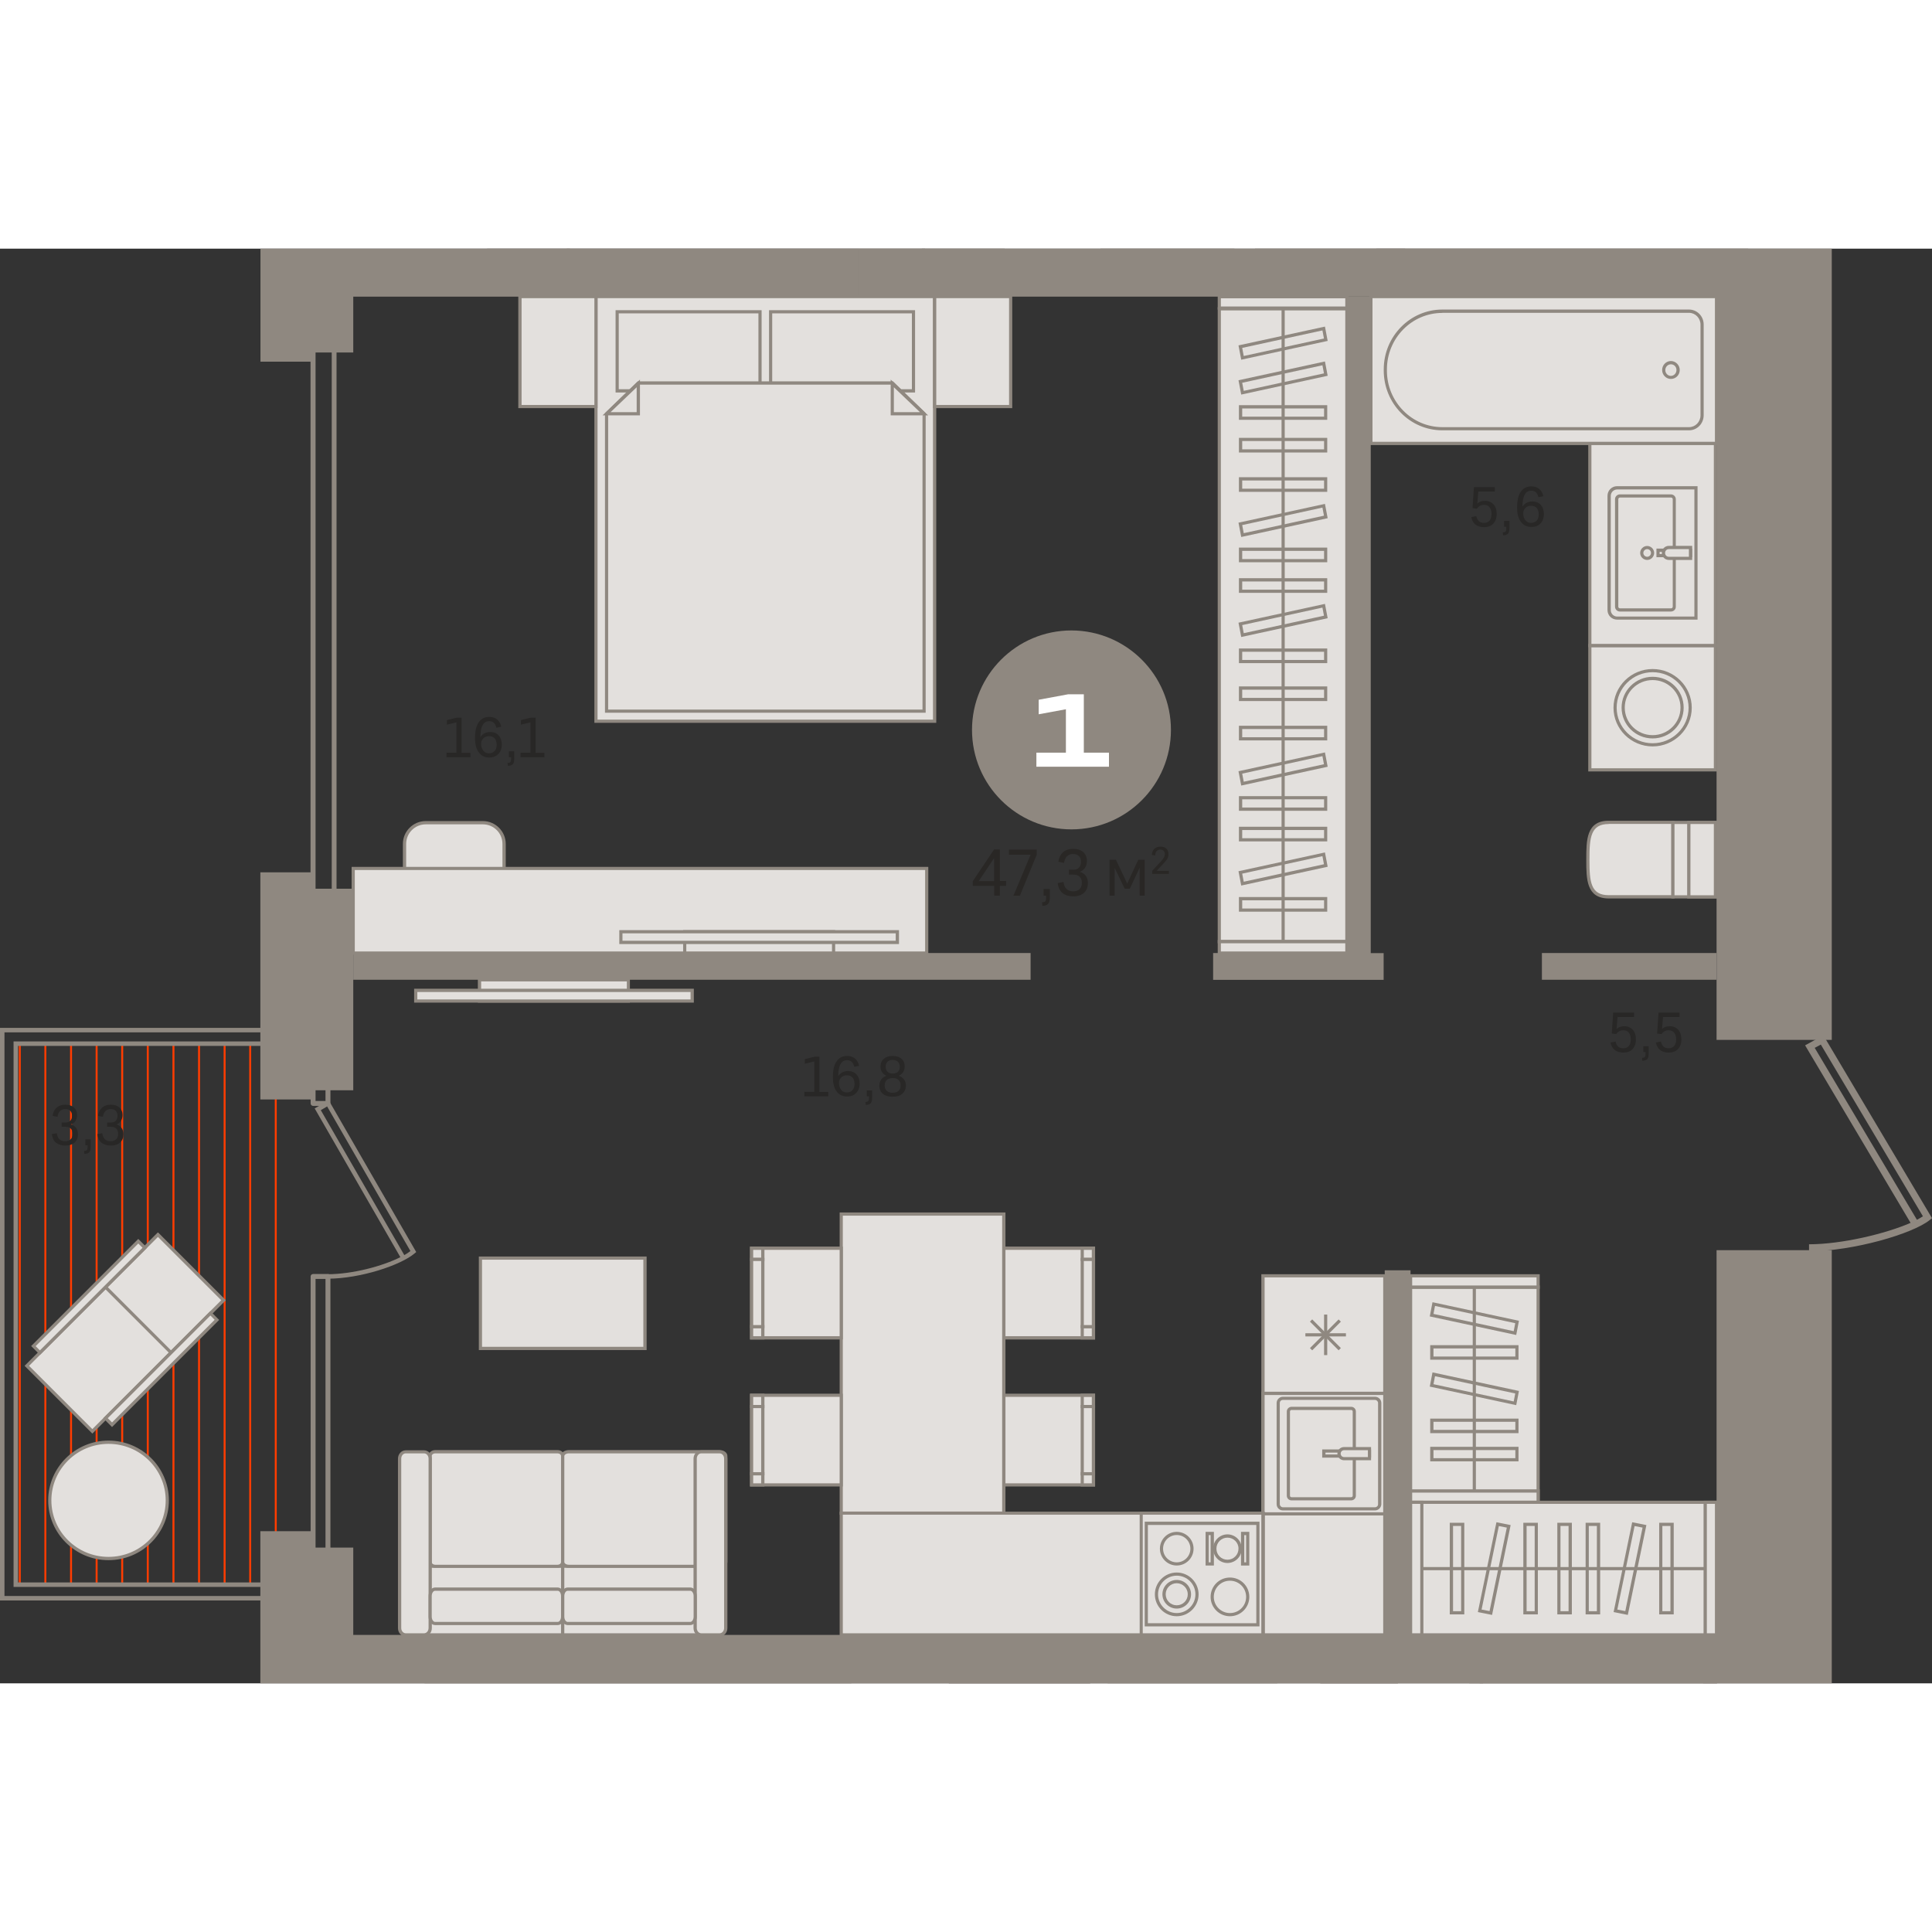<?xml version="1.0" encoding="utf-8"?>
<!-- Generator: Adobe Illustrator 24.1.2, SVG Export Plug-In . SVG Version: 6.00 Build 0)  -->
<svg version="1.1" id="Слой_1" xmlns="http://www.w3.org/2000/svg" xmlns:xlink="http://www.w3.org/1999/xlink" x="0px" y="0px"
	 viewBox="0 0 1767.6 1312.6" style="enable-background:new 0 0 1767.6 1312.6;" xml:space="preserve" width="200" height="200">
<rect x="0" y="0" width="1767.6" height="1312.6" fill="#333333" stroke="none"/>
<g>
	<rect x="769.6" y="883.2" style="fill-rule:evenodd;clip-rule:evenodd;fill:#E3E0DD;" width="148.8" height="273.7"/>
	<path style="fill-rule:evenodd;clip-rule:evenodd;fill:#8F8880;" d="M771.1,1155.4h145.8V884.7H771.1V1155.4L771.1,1155.4z
		 M919.9,1158.4H768.2V881.8h151.7V1158.4z"/>
	<rect x="687.6" y="1049.1" style="fill-rule:evenodd;clip-rule:evenodd;fill:#E3E0DD;" width="82" height="82"/>
	<path style="fill-rule:evenodd;clip-rule:evenodd;fill:#8F8880;" d="M689.1,1129.6h79.1v-79.1h-79.1V1129.6L689.1,1129.6z
		 M771.1,1132.5h-84.9v-84.9h84.9V1132.5z"/>
	<rect x="687.6" y="1049.1" style="fill-rule:evenodd;clip-rule:evenodd;fill:#E3E0DD;" width="10.2" height="10.3"/>
	<path style="fill-rule:evenodd;clip-rule:evenodd;fill:#8F8880;" d="M689.1,1057.9h7.3v-7.3h-7.3V1057.9L689.1,1057.9z
		 M699.4,1060.8h-13.2v-13.2h13.2V1060.8z"/>
	<rect x="687.6" y="1120.8" style="fill-rule:evenodd;clip-rule:evenodd;fill:#E3E0DD;" width="10.2" height="10.2"/>
	<path style="fill-rule:evenodd;clip-rule:evenodd;fill:#8F8880;" d="M689.1,1129.6h7.3v-7.3h-7.3V1129.6L689.1,1129.6z
		 M699.4,1132.5h-13.2v-13.2h13.2V1132.5z"/>
	<rect x="687.6" y="1059.3" style="fill-rule:evenodd;clip-rule:evenodd;fill:#E3E0DD;" width="10.2" height="61.5"/>
	<path style="fill-rule:evenodd;clip-rule:evenodd;fill:#8F8880;" d="M689.1,1119.4h7.3v-58.6h-7.3V1119.4L689.1,1119.4z
		 M699.4,1122.3h-13.2v-64.4h13.2V1122.3z"/>
	<rect x="687.6" y="914.5" style="fill-rule:evenodd;clip-rule:evenodd;fill:#E3E0DD;" width="82" height="82"/>
	<path style="fill-rule:evenodd;clip-rule:evenodd;fill:#8F8880;" d="M689.1,995h79.1V916h-79.1V995L689.1,995z M771.1,998h-84.9
		V913h84.9V998z"/>
	<rect x="687.6" y="914.5" style="fill-rule:evenodd;clip-rule:evenodd;fill:#E3E0DD;" width="10.2" height="10.3"/>
	<path style="fill-rule:evenodd;clip-rule:evenodd;fill:#8F8880;" d="M689.1,923.3h7.3V916h-7.3V923.3L689.1,923.3z M699.4,926.2
		h-13.2V913h13.2V926.2z"/>
	<rect x="687.6" y="986.3" style="fill-rule:evenodd;clip-rule:evenodd;fill:#E3E0DD;" width="10.2" height="10.2"/>
	<path style="fill-rule:evenodd;clip-rule:evenodd;fill:#8F8880;" d="M689.1,995h7.3v-7.3h-7.3V995L689.1,995z M699.4,998h-13.2
		v-13.2h13.2V998z"/>
	<rect x="687.6" y="924.8" style="fill-rule:evenodd;clip-rule:evenodd;fill:#E3E0DD;" width="10.2" height="61.5"/>
	<path style="fill-rule:evenodd;clip-rule:evenodd;fill:#8F8880;" d="M689.1,984.8h7.3v-58.6h-7.3V984.8L689.1,984.8z M699.4,987.7
		h-13.2v-64.4h13.2V987.7z"/>
	<rect x="918.4" y="1049.1" style="fill-rule:evenodd;clip-rule:evenodd;fill:#E3E0DD;" width="82" height="82"/>
	<path style="fill-rule:evenodd;clip-rule:evenodd;fill:#8F8880;" d="M919.9,1129.6h79.1v-79.1h-79.1V1129.6L919.9,1129.6z
		 M1001.9,1132.5h-84.9v-84.9h84.9V1132.5z"/>
	<rect x="990.2" y="1049.1" style="fill-rule:evenodd;clip-rule:evenodd;fill:#E3E0DD;" width="10.2" height="10.3"/>
	<path style="fill-rule:evenodd;clip-rule:evenodd;fill:#8F8880;" d="M991.6,1057.9h7.3v-7.3h-7.3V1057.9L991.6,1057.9z
		 M1001.9,1060.8h-13.2v-13.2h13.2V1060.8z"/>
	<rect x="990.2" y="1120.8" style="fill-rule:evenodd;clip-rule:evenodd;fill:#E3E0DD;" width="10.2" height="10.2"/>
	<path style="fill-rule:evenodd;clip-rule:evenodd;fill:#8F8880;" d="M991.6,1129.6h7.3v-7.3h-7.3V1129.6L991.6,1129.6z
		 M1001.9,1132.5h-13.2v-13.2h13.2V1132.5z"/>
	<rect x="990.2" y="1059.3" style="fill-rule:evenodd;clip-rule:evenodd;fill:#E3E0DD;" width="10.2" height="61.5"/>
	<path style="fill-rule:evenodd;clip-rule:evenodd;fill:#8F8880;" d="M991.6,1119.4h7.3v-58.6h-7.3V1119.4L991.6,1119.4z
		 M1001.9,1122.3h-13.2v-64.4h13.2V1122.3z"/>
	<rect x="918.4" y="914.5" style="fill-rule:evenodd;clip-rule:evenodd;fill:#E3E0DD;" width="82" height="82"/>
	<path style="fill-rule:evenodd;clip-rule:evenodd;fill:#8F8880;" d="M919.9,995h79.1V916h-79.1V995L919.9,995z M1001.9,998h-84.9
		V913h84.9V998z"/>
	<rect x="990.2" y="914.5" style="fill-rule:evenodd;clip-rule:evenodd;fill:#E3E0DD;" width="10.2" height="10.3"/>
	<path style="fill-rule:evenodd;clip-rule:evenodd;fill:#8F8880;" d="M991.6,923.3h7.3V916h-7.3V923.3L991.6,923.3z M1001.9,926.2
		h-13.2V913h13.2V926.2z"/>
	<rect x="990.2" y="986.3" style="fill-rule:evenodd;clip-rule:evenodd;fill:#E3E0DD;" width="10.2" height="10.2"/>
	<path style="fill-rule:evenodd;clip-rule:evenodd;fill:#8F8880;" d="M991.6,995h7.3v-7.3h-7.3V995L991.6,995z M1001.9,998h-13.2
		v-13.2h13.2V998z"/>
	<rect x="990.2" y="924.8" style="fill-rule:evenodd;clip-rule:evenodd;fill:#E3E0DD;" width="10.2" height="61.5"/>
	<path style="fill-rule:evenodd;clip-rule:evenodd;fill:#8F8880;" d="M991.6,984.8h7.3v-58.6h-7.3V984.8L991.6,984.8z M1001.9,987.7
		h-13.2v-64.4h13.2V987.7z"/>
	<rect x="251.4" y="726.4" style="fill-rule:evenodd;clip-rule:evenodd;fill:#FF3C00;" width="1.8" height="496.8"/>
	<rect x="181.2" y="726.4" style="fill-rule:evenodd;clip-rule:evenodd;fill:#FF3C00;" width="1.8" height="496.8"/>
	<rect x="204.6" y="726.4" style="fill-rule:evenodd;clip-rule:evenodd;fill:#FF3C00;" width="1.8" height="496.8"/>
	<rect x="228" y="726.4" style="fill-rule:evenodd;clip-rule:evenodd;fill:#FF3C00;" width="1.8" height="496.8"/>
	<rect x="157.8" y="726.4" style="fill-rule:evenodd;clip-rule:evenodd;fill:#FF3C00;" width="1.8" height="496.8"/>
	<rect x="87.5" y="726.4" style="fill-rule:evenodd;clip-rule:evenodd;fill:#FF3C00;" width="1.8" height="496.8"/>
	<rect x="40.6" y="726.4" style="fill-rule:evenodd;clip-rule:evenodd;fill:#FF3C00;" width="1.8" height="496.8"/>
	<rect x="110.9" y="726.4" style="fill-rule:evenodd;clip-rule:evenodd;fill:#FF3C00;" width="1.8" height="496.8"/>
	<rect x="64.1" y="726.4" style="fill-rule:evenodd;clip-rule:evenodd;fill:#FF3C00;" width="1.8" height="496.8"/>
	<rect x="17.2" y="726.4" style="fill-rule:evenodd;clip-rule:evenodd;fill:#FF3C00;" width="1.8" height="496.8"/>
	<rect x="134.3" y="726.4" style="fill-rule:evenodd;clip-rule:evenodd;fill:#FF3C00;" width="1.8" height="496.8"/>
	<rect x="1115.5" y="55" style="fill-rule:evenodd;clip-rule:evenodd;fill:#E3E0DD;" width="116.8" height="579"/>
	<path style="fill-rule:evenodd;clip-rule:evenodd;fill:#8F8880;" d="M1117,632.5h113.8v-576H1117V632.5L1117,632.5z M1233.8,635.5
		h-119.7V53.5h119.7V635.5z"/>
	<rect x="1115.5" y="43.9" style="fill-rule:evenodd;clip-rule:evenodd;fill:#E3E0DD;" width="116.8" height="10.5"/>
	<path style="fill-rule:evenodd;clip-rule:evenodd;fill:#8F8880;" d="M1117,52.9h113.8v-7.5H1117V52.9L1117,52.9z M1233.8,55.8
		h-119.7V42.4h119.7V55.8z"/>
	<rect x="1115.5" y="634" style="fill-rule:evenodd;clip-rule:evenodd;fill:#E3E0DD;" width="116.8" height="10.5"/>
	<path style="fill-rule:evenodd;clip-rule:evenodd;fill:#8F8880;" d="M1117,643h113.8v-7.5H1117V643L1117,643z M1233.8,645.9h-119.7
		v-13.4h119.7V645.9z"/>
	<rect x="1135" y="144.7" style="fill-rule:evenodd;clip-rule:evenodd;fill:#E3E0DD;" width="77.8" height="10.5"/>
	<path style="fill-rule:evenodd;clip-rule:evenodd;fill:#8F8880;" d="M1136.5,153.7h74.9v-7.5h-74.9V153.7L1136.5,153.7z
		 M1214.3,156.6h-80.8v-13.4h80.8V156.6z"/>
	<rect x="1135" y="174.6" style="fill-rule:evenodd;clip-rule:evenodd;fill:#E3E0DD;" width="77.8" height="10.5"/>
	<path style="fill-rule:evenodd;clip-rule:evenodd;fill:#8F8880;" d="M1136.5,183.6h74.9V176h-74.9V183.6L1136.5,183.6z
		 M1214.3,186.5h-80.8v-13.4h80.8V186.5z"/>
	<rect x="1135" y="303" style="fill-rule:evenodd;clip-rule:evenodd;fill:#E3E0DD;" width="77.8" height="10.5"/>
	<path style="fill-rule:evenodd;clip-rule:evenodd;fill:#8F8880;" d="M1136.5,312h74.9v-7.5h-74.9V312L1136.5,312z M1214.3,314.9
		h-80.8v-13.4h80.8V314.9z"/>
	<rect x="1135" y="274.9" style="fill-rule:evenodd;clip-rule:evenodd;fill:#E3E0DD;" width="77.8" height="10.5"/>
	<path style="fill-rule:evenodd;clip-rule:evenodd;fill:#8F8880;" d="M1136.5,284h74.9v-7.5h-74.9V284L1136.5,284z M1214.3,286.9
		h-80.8v-13.4h80.8V286.9z"/>
	<rect x="1135" y="367.3" style="fill-rule:evenodd;clip-rule:evenodd;fill:#E3E0DD;" width="77.8" height="10.5"/>
	<path style="fill-rule:evenodd;clip-rule:evenodd;fill:#8F8880;" d="M1136.5,376.3h74.9v-7.5h-74.9V376.3L1136.5,376.3z
		 M1214.3,379.2h-80.8v-13.4h80.8V379.2z"/>
	<rect x="1135" y="210.6" style="fill-rule:evenodd;clip-rule:evenodd;fill:#E3E0DD;" width="77.8" height="10.5"/>
	<path style="fill-rule:evenodd;clip-rule:evenodd;fill:#8F8880;" d="M1136.5,219.6h74.9v-7.5h-74.9V219.6L1136.5,219.6z
		 M1214.3,222.5h-80.8v-13.4h80.8V222.5z"/>
	<polygon style="fill-rule:evenodd;clip-rule:evenodd;fill:#E3E0DD;" points="1213,83.3 1211.1,73 1134.8,89.6 1136.7,99.9 	"/>
	<path style="fill-rule:evenodd;clip-rule:evenodd;fill:#8F8880;" d="M1136.5,90.8l1.4,7.4l73.4-16l-1.4-7.4L1136.5,90.8
		L1136.5,90.8z M1135.6,101.6l-2.5-13.1l79.1-17.2l2.5,13.1L1135.6,101.6z"/>
	<polygon style="fill-rule:evenodd;clip-rule:evenodd;fill:#E3E0DD;" points="1213,115.2 1211.1,104.9 1134.8,121.5 1136.7,131.8 	
		"/>
	<path style="fill-rule:evenodd;clip-rule:evenodd;fill:#8F8880;" d="M1136.5,122.7l1.4,7.4l73.4-16l-1.4-7.4L1136.5,122.7
		L1136.5,122.7z M1135.6,133.5l-2.5-13.1l79.1-17.2l2.5,13.1L1135.6,133.5z"/>
	<polygon style="fill-rule:evenodd;clip-rule:evenodd;fill:#E3E0DD;" points="1213,336.9 1211.1,326.7 1134.8,343.3 1136.7,353.5 	
		"/>
	<path style="fill-rule:evenodd;clip-rule:evenodd;fill:#8F8880;" d="M1136.5,344.4l1.4,7.4l73.4-16l-1.4-7.4L1136.5,344.4
		L1136.5,344.4z M1135.6,355.3l-2.5-13.1l79.1-17.2l2.5,13.1L1135.6,355.3z"/>
	<polygon style="fill-rule:evenodd;clip-rule:evenodd;fill:#E3E0DD;" points="1213,245.4 1211.1,235.2 1134.8,251.8 1136.7,262 	"/>
	<path style="fill-rule:evenodd;clip-rule:evenodd;fill:#8F8880;" d="M1136.5,252.9l1.4,7.4l73.4-16l-1.4-7.4L1136.5,252.9
		L1136.5,252.9z M1135.6,263.8l-2.5-13.1l79.1-17.2l2.5,13.1L1135.6,263.8z"/>
	<rect x="1135" y="402" style="fill-rule:evenodd;clip-rule:evenodd;fill:#E3E0DD;" width="77.8" height="10.5"/>
	<path style="fill-rule:evenodd;clip-rule:evenodd;fill:#8F8880;" d="M1136.5,411h74.9v-7.5h-74.9V411L1136.5,411z M1214.3,413.9
		h-80.8v-13.4h80.8V413.9z"/>
	<rect x="1135" y="530.4" style="fill-rule:evenodd;clip-rule:evenodd;fill:#E3E0DD;" width="77.8" height="10.5"/>
	<path style="fill-rule:evenodd;clip-rule:evenodd;fill:#8F8880;" d="M1136.5,539.4h74.9v-7.5h-74.9V539.4L1136.5,539.4z
		 M1214.3,542.3h-80.8v-13.4h80.8V542.3z"/>
	<rect x="1135" y="502.3" style="fill-rule:evenodd;clip-rule:evenodd;fill:#E3E0DD;" width="77.8" height="10.5"/>
	<path style="fill-rule:evenodd;clip-rule:evenodd;fill:#8F8880;" d="M1136.5,511.3h74.9v-7.5h-74.9V511.3L1136.5,511.3z
		 M1214.3,514.3h-80.8v-13.4h80.8V514.3z"/>
	<rect x="1135" y="594.7" style="fill-rule:evenodd;clip-rule:evenodd;fill:#E3E0DD;" width="77.8" height="10.5"/>
	<path style="fill-rule:evenodd;clip-rule:evenodd;fill:#8F8880;" d="M1136.5,603.7h74.9v-7.5h-74.9V603.7L1136.5,603.7z
		 M1214.3,606.6h-80.8v-13.4h80.8V606.6z"/>
	<rect x="1135" y="438" style="fill-rule:evenodd;clip-rule:evenodd;fill:#E3E0DD;" width="77.8" height="10.5"/>
	<path style="fill-rule:evenodd;clip-rule:evenodd;fill:#8F8880;" d="M1136.5,447h74.9v-7.5h-74.9V447L1136.5,447z M1214.3,449.9
		h-80.8v-13.4h80.8V449.9z"/>
	<polygon style="fill-rule:evenodd;clip-rule:evenodd;fill:#E3E0DD;" points="1213,564.3 1211.1,554.1 1134.8,570.7 1136.7,580.9 	
		"/>
	<path style="fill-rule:evenodd;clip-rule:evenodd;fill:#8F8880;" d="M1136.5,571.8l1.4,7.4l73.4-16l-1.4-7.4L1136.5,571.8
		L1136.5,571.8z M1135.6,582.7l-2.5-13.1l79.1-17.2l2.5,13.1L1135.6,582.7z"/>
	<polygon style="fill-rule:evenodd;clip-rule:evenodd;fill:#E3E0DD;" points="1213,472.8 1211.1,462.6 1134.8,479.2 1136.7,489.4 	
		"/>
	<path style="fill-rule:evenodd;clip-rule:evenodd;fill:#8F8880;" d="M1136.5,480.3l1.4,7.4l73.4-16l-1.4-7.4L1136.5,480.3
		L1136.5,480.3z M1135.6,491.2l-2.5-13.1l79.1-17.2l2.5,13.1L1135.6,491.2z"/>
	<rect x="1172.5" y="55" style="fill-rule:evenodd;clip-rule:evenodd;fill:#8F8880;" width="2.9" height="577.8"/>
	<path style="fill-rule:evenodd;clip-rule:evenodd;fill:#8F8880;" d="M288.7,698.9h14.8V46.1h-14.8V698.9L288.7,698.9z M305.7,703.4
		h-19.3c-1.2,0-2.3-1-2.3-2.2V43.9c0-1.2,1-2.3,2.3-2.3h19.3c1.2,0,2.2,1,2.2,2.3v657.2C308,702.3,307,703.4,305.7,703.4z"/>
	<path style="fill-rule:evenodd;clip-rule:evenodd;fill:#8F8880;" d="M1660.3,731.2l93.5,157.3c2.1-1.1,3.9-2.2,5.5-3.2l-93.4-157.1
		L1660.3,731.2L1660.3,731.2z M1655.1,917.3v-6.4c30,0,70.3-9.7,92.9-19.6l-96.5-162.4l16.7-9.2l99.4,167.3l-2.1,1.7
		C1750.1,901.3,1695.1,917.3,1655.1,917.3z"/>
	<rect x="1353.9" y="1311.1" style="fill-rule:evenodd;clip-rule:evenodd;fill:#8F8880;" width="217" height="1.5"/>
	<rect x="1344.2" y="1311.1" style="fill-rule:evenodd;clip-rule:evenodd;fill:#8F8880;" width="12.7" height="1.5"/>
	<rect x="1558.2" y="1311.1" style="fill-rule:evenodd;clip-rule:evenodd;fill:#8F8880;" width="12.7" height="1.5"/>
	<rect x="1013.4" y="1311.1" style="fill-rule:evenodd;clip-rule:evenodd;fill:#8F8880;" width="155.2" height="1.5"/>
	<rect x="1208" y="1311.1" style="fill-rule:evenodd;clip-rule:evenodd;fill:#8F8880;" width="71" height="1.5"/>
	<rect x="1208" y="1311.1" style="fill-rule:evenodd;clip-rule:evenodd;fill:#8F8880;" width="71" height="1.5"/>
	<rect x="868.1" y="1311.1" style="fill-rule:evenodd;clip-rule:evenodd;fill:#8F8880;" width="129.3" height="1.5"/>
	<rect x="868.1" y="1311.1" style="fill-rule:evenodd;clip-rule:evenodd;fill:#8F8880;" width="129.3" height="1.5"/>
	<rect x="388.4" y="1311.1" style="fill-rule:evenodd;clip-rule:evenodd;fill:#8F8880;" width="390.5" height="1.5"/>
	<rect x="438.7" y="668.9" style="fill-rule:evenodd;clip-rule:evenodd;fill:#E3E0DD;" width="136.2" height="19.5"/>
	<path style="fill-rule:evenodd;clip-rule:evenodd;fill:#8F8880;" d="M440.2,686.9h133.3v-16.5H440.2V686.9L440.2,686.9z
		 M576.4,689.8H437.2v-22.4h139.1V689.8z"/>
	<rect x="380.3" y="678.6" style="fill-rule:evenodd;clip-rule:evenodd;fill:#E3E0DD;" width="253" height="9.7"/>
	<path style="fill-rule:evenodd;clip-rule:evenodd;fill:#8F8880;" d="M381.8,686.9h250v-6.8h-250V686.9L381.8,686.9z M634.7,689.8
		H378.9v-12.7h255.9V689.8z"/>
	<rect x="439.5" y="923.5" style="fill-rule:evenodd;clip-rule:evenodd;fill:#E3E0DD;" width="150.6" height="82.7"/>
	<path style="fill-rule:evenodd;clip-rule:evenodd;fill:#8F8880;" d="M441,1004.7h147.6V925H441V1004.7L441,1004.7z M591.6,1007.7
		H438.1v-85.6h153.5V1007.7z"/>
	<path style="fill-rule:evenodd;clip-rule:evenodd;fill:#E3E0DD;" d="M1530.5,525v68.1h-58.8c-18.6,0-19.1-15.1-19.1-33.7v-0.7
		c0-18.6,0.5-33.7,19.1-33.7H1530.5z"/>
	<path style="fill-rule:evenodd;clip-rule:evenodd;fill:#8F8880;" d="M1471.8,526.4c-16.4,0-17.6,12.2-17.6,32.2v0.7
		c0,20.1,1.2,32.2,17.6,32.2h57.3v-65.2H1471.8L1471.8,526.4z M1532,594.5h-60.2c-20.5,0-20.5-17.9-20.5-35.2v-0.7
		c0-17.3,0-35.2,20.5-35.2h60.2V594.5z"/>
	<rect x="1530.5" y="525" style="fill-rule:evenodd;clip-rule:evenodd;fill:#E3E0DD;" width="38.9" height="68.1"/>
	<path style="fill-rule:evenodd;clip-rule:evenodd;fill:#8F8880;" d="M1532,591.6h36v-65.2h-36V591.6L1532,591.6z M1570.9,594.5
		h-41.8v-71h41.8V594.5z"/>
	<rect x="1545.1" y="525" style="fill-rule:evenodd;clip-rule:evenodd;fill:#E3E0DD;" width="24.3" height="68.1"/>
	<path style="fill-rule:evenodd;clip-rule:evenodd;fill:#8F8880;" d="M1546.6,591.6h21.4v-65.2h-21.4V591.6L1546.6,591.6z
		 M1570.9,594.5h-27.3v-71h27.3V594.5z"/>
	<rect x="1454.5" y="363.1" style="fill-rule:evenodd;clip-rule:evenodd;fill:#E3E0DD;" width="114.9" height="113.7"/>
	<path style="fill-rule:evenodd;clip-rule:evenodd;fill:#8F8880;" d="M1456,475.4h112V364.6h-112V475.4L1456,475.4z M1570.9,478.3
		h-117.8V361.6h117.8V478.3z"/>
	<path style="fill-rule:evenodd;clip-rule:evenodd;fill:#E3E0DD;" d="M1512,386c19,0,34.3,15.2,34.3,34c0,18.8-15.4,34-34.3,34
		c-19,0-34.3-15.2-34.3-34C1477.7,401.2,1493,386,1512,386z"/>
	<path style="fill-rule:evenodd;clip-rule:evenodd;fill:#8F8880;" d="M1512,387.5c-18.1,0-32.9,14.6-32.9,32.5
		c0,17.9,14.7,32.5,32.9,32.5c18.1,0,32.9-14.6,32.9-32.5C1544.8,402,1530.1,387.5,1512,387.5L1512,387.5z M1512,455.4
		c-19.7,0-35.8-15.9-35.8-35.4c0-19.5,16.1-35.4,35.8-35.4c19.7,0,35.8,15.9,35.8,35.4C1547.8,439.5,1531.7,455.4,1512,455.4z"/>
	<path style="fill-rule:evenodd;clip-rule:evenodd;fill:#E3E0DD;" d="M1512,393.3c14.9,0,27,12,27,26.7c0,14.7-12.1,26.7-27,26.7
		c-14.9,0-27-12-27-26.7C1485,405.2,1497.1,393.3,1512,393.3z"/>
	<path style="fill-rule:evenodd;clip-rule:evenodd;fill:#8F8880;" d="M1512,394.7c-14.1,0-25.5,11.3-25.5,25.2
		c0,13.9,11.4,25.2,25.5,25.2c14.1,0,25.5-11.3,25.5-25.2C1537.5,406.1,1526.1,394.7,1512,394.7L1512,394.7z M1512,448.1
		c-15.7,0-28.4-12.6-28.4-28.2c0-15.5,12.8-28.2,28.4-28.2c15.7,0,28.4,12.6,28.4,28.2C1540.4,435.5,1527.7,448.1,1512,448.1z"/>
	<rect x="520" style="fill-rule:evenodd;clip-rule:evenodd;fill:#E3E0DD;" width="324.9" height="0"/>
	<rect x="518.5" style="fill-rule:evenodd;clip-rule:evenodd;fill:#8F8880;" width="327.9" height="1.5"/>
	<rect x="843.4" style="fill-rule:evenodd;clip-rule:evenodd;fill:#8F8880;" width="75.8" height="1.5"/>
	<rect x="445.6" style="fill-rule:evenodd;clip-rule:evenodd;fill:#8F8880;" width="75.8" height="1.5"/>
	<path style="fill-rule:evenodd;clip-rule:evenodd;fill:#8F8880;" d="M288.7,1212.3h9.1V942.6h-9.1V1212.3L288.7,1212.3z
		 M300.1,1216.8h-13.6c-1.2,0-2.3-1-2.3-2.2V940.3c0-1.2,1-2.2,2.3-2.2h13.6c1.2,0,2.2,1,2.2,2.2v274.2
		C302.3,1215.8,301.3,1216.8,300.1,1216.8z"/>
	<path style="fill-rule:evenodd;clip-rule:evenodd;fill:#8F8880;" d="M288.7,779.8h9.1v-26.7h-9.1V779.8L288.7,779.8z M300.1,784.3
		h-13.6c-1.2,0-2.3-1-2.3-2.2v-31.2c0-1.2,1-2.3,2.3-2.3h13.6c1.2,0,2.2,1,2.2,2.3v31.2C302.3,783.3,301.3,784.3,300.1,784.3z"/>
	<path style="fill-rule:evenodd;clip-rule:evenodd;fill:#8F8880;" d="M4.1,1232.7h253v-8.3H12.4V725.3h237.2v-8.3H4.1V1232.7
		L4.1,1232.7z M0,1236.8V712.9h253.7v16.5H16.5v490.9h244.7v16.5H0z"/>
	<path style="fill-rule:evenodd;clip-rule:evenodd;fill:#8F8880;" d="M293.5,788.2l76.4,132.6c2.1-1.2,4-2.4,5.6-3.7l-76.2-132.3
		L293.5,788.2L293.5,788.2z M299.8,942.4l0-4.1c23.1-0.1,50.1-7.4,66.5-15.6l-78.4-136.1l12.9-7.4l80,138.8l-1.3,1.1
		C366.6,930.1,329.8,942.3,299.8,942.4z"/>
	<rect x="1155.5" y="939.8" style="fill-rule:evenodd;clip-rule:evenodd;fill:#E3E0DD;" width="111.4" height="328.5"/>
	<path style="fill-rule:evenodd;clip-rule:evenodd;fill:#8F8880;" d="M1157,1266.8h108.5V941.2H1157V1266.8L1157,1266.8z
		 M1268.4,1269.8H1154V938.3h114.3V1269.8z"/>
	<rect x="1155.5" y="1047.3" style="fill-rule:evenodd;clip-rule:evenodd;fill:#E3E0DD;" width="111.4" height="110.3"/>
	<path style="fill-rule:evenodd;clip-rule:evenodd;fill:#8F8880;" d="M1157,1156.1h108.5v-107.3H1157V1156.1L1157,1156.1z
		 M1268.4,1159H1154v-113.2h114.3V1159z"/>
	<path style="fill-rule:evenodd;clip-rule:evenodd;fill:#E3E0DD;" d="M1169.4,1056.1v92.6c0,2.3,1.9,4.2,4.3,4.2h84.3
		c2.4,0,4.3-1.9,4.3-4.2v-92.6c0-2.3-1.9-4.2-4.3-4.2h-84.3C1171.4,1051.9,1169.4,1053.8,1169.4,1056.1z"/>
	<path style="fill-rule:evenodd;clip-rule:evenodd;fill:#8F8880;" d="M1173.7,1053.3c-1.6,0-2.8,1.2-2.8,2.8v92.6
		c0,1.5,1.3,2.8,2.8,2.8h84.3c1.6,0,2.8-1.2,2.8-2.8v-92.6c0-1.5-1.3-2.8-2.8-2.8H1173.7L1173.7,1053.3z M1258,1154.4h-84.3
		c-3.2,0-5.7-2.6-5.7-5.7v-92.6c0-3.1,2.6-5.7,5.7-5.7h84.3c3.2,0,5.8,2.6,5.8,5.7v92.6C1263.7,1151.8,1261.1,1154.4,1258,1154.4z"
		/>
	<path style="fill-rule:evenodd;clip-rule:evenodd;fill:#E3E0DD;" d="M1239.1,1063.9v77c0,1.6-1.3,2.9-2.9,2.9h-54.6
		c-1.6,0-2.9-1.3-2.9-2.9v-77c0-1.6,1.3-2.9,2.9-2.9h54.6C1237.8,1061,1239.1,1062.3,1239.1,1063.9z"/>
	<path style="fill-rule:evenodd;clip-rule:evenodd;fill:#8F8880;" d="M1181.6,1062.5c-0.8,0-1.4,0.6-1.4,1.4v77
		c0,0.8,0.6,1.4,1.4,1.4h54.6c0.8,0,1.4-0.6,1.4-1.4v-77c0-0.8-0.6-1.4-1.4-1.4H1181.6L1181.6,1062.5z M1236.2,1145.2h-54.6
		c-2.4,0-4.3-1.9-4.3-4.3v-77c0-2.4,2-4.3,4.3-4.3h54.6c2.4,0,4.3,1.9,4.3,4.3v77C1240.5,1143.3,1238.6,1145.2,1236.2,1145.2z"/>
	<rect x="1211.2" y="1100.1" style="fill-rule:evenodd;clip-rule:evenodd;fill:#E3E0DD;" width="41.8" height="4.6"/>
	<path style="fill-rule:evenodd;clip-rule:evenodd;fill:#8F8880;" d="M1212.7,1103.2h38.9v-1.7h-38.9V1103.2L1212.7,1103.2z
		 M1254.4,1106.1h-44.7v-7.5h44.7V1106.1z"/>
	<path style="fill-rule:evenodd;clip-rule:evenodd;fill:#E3E0DD;" d="M1225.1,1102.3L1225.1,1102.3c0,2.6,2.1,4.6,4.6,4.6h23.3v-9.2
		h-23.3C1227.2,1097.8,1225.1,1099.8,1225.1,1102.3z"/>
	<path style="fill-rule:evenodd;clip-rule:evenodd;fill:#8F8880;" d="M1229.7,1099.3c-1.7,0-3.1,1.4-3.1,3.1v0.1
		c0,1.7,1.4,3.1,3.1,3.1h21.8v-6.3H1229.7L1229.7,1099.3z M1254.4,1108.5h-24.7c-3.3,0-6.1-2.7-6.1-6v-0.1c0-3.3,2.7-6,6.1-6h24.7
		V1108.5z"/>
	<rect x="769.6" y="1156.9" style="fill-rule:evenodd;clip-rule:evenodd;fill:#E3E0DD;" width="385.9" height="111.4"/>
	<path style="fill-rule:evenodd;clip-rule:evenodd;fill:#8F8880;" d="M771.1,1266.8H1154v-108.5H771.1V1266.8L771.1,1266.8z
		 M1157,1269.8H768.2v-114.3H1157V1269.8z"/>
	<rect x="1044.1" y="1156.9" style="fill-rule:evenodd;clip-rule:evenodd;fill:#E3E0DD;" width="111.4" height="111.4"/>
	<path style="fill-rule:evenodd;clip-rule:evenodd;fill:#8F8880;" d="M1045.6,1266.8H1154v-108.5h-108.5V1266.8L1045.6,1266.8z
		 M1157,1269.8h-114.3v-114.3H1157V1269.8z"/>
	<rect x="1048.8" y="1166.2" style="fill-rule:evenodd;clip-rule:evenodd;fill:#E3E0DD;" width="102.1" height="92.8"/>
	<path style="fill-rule:evenodd;clip-rule:evenodd;fill:#8F8880;" d="M1050.2,1257.6h99.2v-89.9h-99.2V1257.6L1050.2,1257.6z
		 M1152.3,1260.5h-105v-95.8h105V1260.5z"/>
	<path style="fill-rule:evenodd;clip-rule:evenodd;fill:#E3E0DD;" d="M1095.2,1231.2c0-10.3-8.3-18.6-18.6-18.6
		c-10.3,0-18.6,8.3-18.6,18.6c0,10.3,8.3,18.6,18.6,18.6C1086.9,1249.7,1095.2,1241.4,1095.2,1231.2z"/>
	<path style="fill-rule:evenodd;clip-rule:evenodd;fill:#8F8880;" d="M1076.6,1214.1c-9.4,0-17.1,7.7-17.1,17.1
		c0,9.4,7.7,17.1,17.1,17.1c9.4,0,17.1-7.7,17.1-17.1C1093.7,1221.7,1086,1214.1,1076.6,1214.1L1076.6,1214.1z M1076.6,1251.2
		c-11,0-20-9-20-20c0-11,9-20,20-20s20,9,20,20C1096.6,1242.2,1087.6,1251.2,1076.6,1251.2z"/>
	<path style="fill-rule:evenodd;clip-rule:evenodd;fill:#E3E0DD;" d="M1088.2,1231.2c0-6.4-5.2-11.6-11.6-11.6
		c-6.4,0-11.6,5.2-11.6,11.6c0,6.4,5.2,11.6,11.6,11.6C1083,1242.8,1088.2,1237.6,1088.2,1231.2z"/>
	<path style="fill-rule:evenodd;clip-rule:evenodd;fill:#8F8880;" d="M1076.6,1221c-5.6,0-10.1,4.5-10.1,10.1
		c0,5.6,4.5,10.1,10.1,10.1c5.6,0,10.1-4.5,10.1-10.1C1086.7,1225.6,1082.2,1221,1076.6,1221L1076.6,1221z M1076.6,1244.2
		c-7.2,0-13.1-5.9-13.1-13.1c0-7.2,5.9-13.1,13.1-13.1c7.2,0,13.1,5.9,13.1,13.1C1089.7,1238.4,1083.8,1244.2,1076.6,1244.2z"/>
	<path style="fill-rule:evenodd;clip-rule:evenodd;fill:#E3E0DD;" d="M1141.6,1233.5c0-9-7.3-16.2-16.2-16.2
		c-9,0-16.2,7.3-16.2,16.2c0,9,7.3,16.2,16.2,16.2C1134.3,1249.7,1141.6,1242.5,1141.6,1233.5z"/>
	<path style="fill-rule:evenodd;clip-rule:evenodd;fill:#8F8880;" d="M1125.3,1218.7c-8.2,0-14.8,6.6-14.8,14.8
		c0,8.1,6.6,14.8,14.8,14.8c8.2,0,14.8-6.6,14.8-14.8C1140.1,1225.3,1133.5,1218.7,1125.3,1218.7L1125.3,1218.7z M1125.3,1251.2
		c-9.8,0-17.7-7.9-17.7-17.7c0-9.8,7.9-17.7,17.7-17.7c9.8,0,17.7,7.9,17.7,17.7C1143,1243.3,1135.1,1251.2,1125.3,1251.2z"/>
	<path style="fill-rule:evenodd;clip-rule:evenodd;fill:#E3E0DD;" d="M1090.5,1189.4c0-7.7-6.2-13.9-13.9-13.9
		c-7.7,0-13.9,6.2-13.9,13.9c0,7.7,6.2,13.9,13.9,13.9C1084.3,1203.3,1090.5,1197.1,1090.5,1189.4z"/>
	<path style="fill-rule:evenodd;clip-rule:evenodd;fill:#8F8880;" d="M1076.6,1176.9c-6.9,0-12.5,5.6-12.5,12.5
		c0,6.9,5.6,12.5,12.5,12.5c6.9,0,12.5-5.6,12.5-12.5C1089.1,1182.5,1083.5,1176.9,1076.6,1176.9L1076.6,1176.9z M1076.6,1204.8
		c-8.5,0-15.4-6.9-15.4-15.4c0-8.5,6.9-15.4,15.4-15.4c8.5,0,15.4,6.9,15.4,15.4C1092,1197.9,1085.1,1204.8,1076.6,1204.8z"/>
	<path style="fill-rule:evenodd;clip-rule:evenodd;fill:#E3E0DD;" d="M1134.6,1189.4c0-6.4-5.2-11.6-11.6-11.6
		c-6.4,0-11.6,5.2-11.6,11.6c0,6.4,5.2,11.6,11.6,11.6C1129.4,1201,1134.6,1195.8,1134.6,1189.4z"/>
	<path style="fill-rule:evenodd;clip-rule:evenodd;fill:#8F8880;" d="M1123,1179.3c-5.6,0-10.1,4.5-10.1,10.1
		c0,5.6,4.5,10.1,10.1,10.1c5.6,0,10.1-4.5,10.1-10.1C1133.2,1183.8,1128.6,1179.3,1123,1179.3L1123,1179.3z M1123,1202.5
		c-7.2,0-13.1-5.9-13.1-13.1c0-7.2,5.9-13.1,13.1-13.1c7.2,0,13.1,5.9,13.1,13.1C1136.1,1196.6,1130.2,1202.5,1123,1202.5z"/>
	<rect x="1104.5" y="1175.5" style="fill-rule:evenodd;clip-rule:evenodd;fill:#E3E0DD;" width="4.6" height="27.9"/>
	<path style="fill-rule:evenodd;clip-rule:evenodd;fill:#8F8880;" d="M1105.9,1201.9h1.7v-24.9h-1.7V1201.9L1105.9,1201.9z
		 M1110.6,1204.8h-7.6V1174h7.6V1204.8z"/>
	<rect x="1136.9" y="1175.5" style="fill-rule:evenodd;clip-rule:evenodd;fill:#E3E0DD;" width="4.6" height="27.9"/>
	<path style="fill-rule:evenodd;clip-rule:evenodd;fill:#8F8880;" d="M1138.4,1201.9h1.7v-24.9h-1.7V1201.9L1138.4,1201.9z
		 M1143,1204.8h-7.6V1174h7.6V1204.8z"/>
	<rect x="1290.5" y="950.1" style="fill-rule:evenodd;clip-rule:evenodd;fill:#E3E0DD;" width="116.7" height="196.9"/>
	<path style="fill-rule:evenodd;clip-rule:evenodd;fill:#8F8880;" d="M1292,1145.5h113.8V951.6H1292V1145.5L1292,1145.5z
		 M1408.7,1148.4h-119.7V948.6h119.7V1148.4z"/>
	<rect x="1290.5" y="939.8" style="fill-rule:evenodd;clip-rule:evenodd;fill:#E3E0DD;" width="116.7" height="10.3"/>
	<path style="fill-rule:evenodd;clip-rule:evenodd;fill:#8F8880;" d="M1292,948.6h113.8v-7.4H1292V948.6L1292,948.6z M1408.7,951.6
		h-119.7v-13.3h119.7V951.6z"/>
	<rect x="1290.5" y="1136.6" style="fill-rule:evenodd;clip-rule:evenodd;fill:#E3E0DD;" width="116.7" height="10.3"/>
	<path style="fill-rule:evenodd;clip-rule:evenodd;fill:#8F8880;" d="M1292,1145.5h113.8v-7.4H1292V1145.5L1292,1145.5z
		 M1408.7,1148.4h-119.7v-13.3h119.7V1148.4z"/>
	<rect x="1310" y="1004.7" style="fill-rule:evenodd;clip-rule:evenodd;fill:#E3E0DD;" width="77.8" height="10.3"/>
	<path style="fill-rule:evenodd;clip-rule:evenodd;fill:#8F8880;" d="M1311.5,1013.6h74.9v-7.4h-74.9V1013.6L1311.5,1013.6z
		 M1389.3,1016.5h-80.8v-13.3h80.8V1016.5z"/>
	<rect x="1310" y="1071.9" style="fill-rule:evenodd;clip-rule:evenodd;fill:#E3E0DD;" width="77.8" height="10.3"/>
	<path style="fill-rule:evenodd;clip-rule:evenodd;fill:#8F8880;" d="M1311.5,1080.7h74.9v-7.4h-74.9V1080.7L1311.5,1080.7z
		 M1389.3,1083.7h-80.8v-13.3h80.8V1083.7z"/>
	<rect x="1310" y="1097.7" style="fill-rule:evenodd;clip-rule:evenodd;fill:#E3E0DD;" width="77.8" height="10.3"/>
	<path style="fill-rule:evenodd;clip-rule:evenodd;fill:#8F8880;" d="M1311.5,1106.6h74.9v-7.4h-74.9V1106.6L1311.5,1106.6z
		 M1389.3,1109.5h-80.8v-13.3h80.8V1109.5z"/>
	<polygon style="fill-rule:evenodd;clip-rule:evenodd;fill:#E3E0DD;" points="1309.8,975.7 1311.7,965.6 1388,982 1386.1,992.1 	"/>
	<path style="fill-rule:evenodd;clip-rule:evenodd;fill:#8F8880;" d="M1311.5,974.6l73.4,15.8l1.4-7.3l-73.4-15.8L1311.5,974.6
		L1311.5,974.6z M1387.2,993.9l-79.1-17l2.5-13l79.1,17L1387.2,993.9z"/>
	<polygon style="fill-rule:evenodd;clip-rule:evenodd;fill:#E3E0DD;" points="1309.8,1040 1311.7,1029.9 1388,1046.2 1386.1,1056.4 
			"/>
	<path style="fill-rule:evenodd;clip-rule:evenodd;fill:#8F8880;" d="M1311.5,1038.9l73.4,15.8l1.4-7.3l-73.4-15.8L1311.5,1038.9
		L1311.5,1038.9z M1387.2,1058.1l-79.1-17l2.5-13l79.1,17L1387.2,1058.1z"/>
	<rect x="1347.4" y="950.1" style="fill-rule:evenodd;clip-rule:evenodd;fill:#8F8880;" width="2.9" height="186.5"/>
	<rect x="1290.5" y="1147" style="fill-rule:evenodd;clip-rule:evenodd;fill:#E3E0DD;" width="279.9" height="121.4"/>
	<path style="fill-rule:evenodd;clip-rule:evenodd;fill:#8F8880;" d="M1292,1266.8h277v-118.4h-277V1266.8L1292,1266.8z
		 M1571.9,1269.8h-282.8v-124.3h282.8V1269.8z"/>
	<rect x="1560.1" y="1147" style="fill-rule:evenodd;clip-rule:evenodd;fill:#E3E0DD;" width="10.4" height="121.4"/>
	<path style="fill-rule:evenodd;clip-rule:evenodd;fill:#8F8880;" d="M1561.6,1266.8h7.4v-118.4h-7.4V1266.8L1561.6,1266.8z
		 M1571.9,1269.8h-13.3v-124.3h13.3V1269.8z"/>
	<rect x="1290.5" y="1147" style="fill-rule:evenodd;clip-rule:evenodd;fill:#E3E0DD;" width="10.4" height="121.4"/>
	<path style="fill-rule:evenodd;clip-rule:evenodd;fill:#8F8880;" d="M1292,1266.8h7.4v-118.4h-7.4V1266.8L1292,1266.8z
		 M1302.3,1269.8h-13.3v-124.3h13.3V1269.8z"/>
	<rect x="1519.4" y="1167.2" style="fill-rule:evenodd;clip-rule:evenodd;fill:#E3E0DD;" width="10.4" height="80.9"/>
	<path style="fill-rule:evenodd;clip-rule:evenodd;fill:#8F8880;" d="M1520.9,1246.6h7.4v-78h-7.4V1246.6L1520.9,1246.6z
		 M1531.2,1249.5H1518v-83.8h13.3V1249.5z"/>
	<rect x="1452.1" y="1167.2" style="fill-rule:evenodd;clip-rule:evenodd;fill:#E3E0DD;" width="10.4" height="80.9"/>
	<path style="fill-rule:evenodd;clip-rule:evenodd;fill:#8F8880;" d="M1453.6,1246.6h7.4v-78h-7.4V1246.6L1453.6,1246.6z
		 M1464,1249.5h-13.3v-83.8h13.3V1249.5z"/>
	<rect x="1426.3" y="1167.2" style="fill-rule:evenodd;clip-rule:evenodd;fill:#E3E0DD;" width="10.4" height="80.9"/>
	<path style="fill-rule:evenodd;clip-rule:evenodd;fill:#8F8880;" d="M1427.7,1246.6h7.4v-78h-7.4V1246.6L1427.7,1246.6z
		 M1438.1,1249.5h-13.3v-83.8h13.3V1249.5z"/>
	<rect x="1327.9" y="1167.2" style="fill-rule:evenodd;clip-rule:evenodd;fill:#E3E0DD;" width="10.4" height="80.9"/>
	<path style="fill-rule:evenodd;clip-rule:evenodd;fill:#8F8880;" d="M1329.4,1246.6h7.4v-78h-7.4V1246.6L1329.4,1246.6z
		 M1339.7,1249.5h-13.3v-83.8h13.3V1249.5z"/>
	<rect x="1395.2" y="1167.2" style="fill-rule:evenodd;clip-rule:evenodd;fill:#E3E0DD;" width="10.4" height="80.9"/>
	<path style="fill-rule:evenodd;clip-rule:evenodd;fill:#8F8880;" d="M1396.7,1246.6h7.4v-78h-7.4V1246.6L1396.7,1246.6z
		 M1407,1249.5h-13.3v-83.8h13.3V1249.5z"/>
	<polygon style="fill-rule:evenodd;clip-rule:evenodd;fill:#E3E0DD;" points="1494.4,1167 1504.6,1169 1488.2,1248.3 1478,1246.3 	
		"/>
	<path style="fill-rule:evenodd;clip-rule:evenodd;fill:#8F8880;" d="M1479.7,1245.1l7.3,1.4l15.8-76.4l-7.3-1.4L1479.7,1245.1
		L1479.7,1245.1z M1489.3,1250l-13-2.6l17-82.2l13,2.6L1489.3,1250z"/>
	<polygon style="fill-rule:evenodd;clip-rule:evenodd;fill:#E3E0DD;" points="1370.2,1167 1380.3,1169 1363.9,1248.3 1353.8,1246.3 
			"/>
	<path style="fill-rule:evenodd;clip-rule:evenodd;fill:#8F8880;" d="M1355.5,1245.1l7.3,1.4l15.8-76.4l-7.3-1.4L1355.5,1245.1
		L1355.5,1245.1z M1365.1,1250l-13-2.6l17-82.2l13,2.6L1365.1,1250z"/>
	<rect x="1300.9" y="1206.2" style="fill-rule:evenodd;clip-rule:evenodd;fill:#8F8880;" width="259.2" height="2.9"/>
	<rect x="545.3" y="43.9" style="fill-rule:evenodd;clip-rule:evenodd;fill:#E3E0DD;" width="309.8" height="388.5"/>
	<path style="fill-rule:evenodd;clip-rule:evenodd;fill:#8F8880;" d="M546.7,430.9h306.9V45.3H546.7V430.9L546.7,430.9z
		 M856.6,433.8H543.8V42.4h312.8V433.8z"/>
	<rect x="564.6" y="57.7" style="fill-rule:evenodd;clip-rule:evenodd;fill:#E3E0DD;" width="130.7" height="72.4"/>
	<path style="fill-rule:evenodd;clip-rule:evenodd;fill:#8F8880;" d="M566.1,128.6h127.8V59.2H566.1V128.6L566.1,128.6z
		 M696.8,131.6H563.2V56.3h133.6V131.6z"/>
	<rect x="705" y="57.7" style="fill-rule:evenodd;clip-rule:evenodd;fill:#E3E0DD;" width="130.7" height="72.4"/>
	<path style="fill-rule:evenodd;clip-rule:evenodd;fill:#8F8880;" d="M706.5,128.6h127.8V59.2H706.5V128.6L706.5,128.6z
		 M837.2,131.6H703.6V56.3h133.6V131.6z"/>
	<polygon style="fill-rule:evenodd;clip-rule:evenodd;fill:#E3E0DD;" points="584,122.9 554.9,151 554.9,423.1 845.4,423.1 
		845.4,151 816.4,122.9 	"/>
	<path style="fill-rule:evenodd;clip-rule:evenodd;fill:#8F8880;" d="M556.4,421.7H844v-270l-28.2-27.3H584.6l-28.2,27.3V421.7
		L556.4,421.7z M846.9,424.6H553.5V150.4l29.9-29H817l29.9,29V424.6z"/>
	<polygon style="fill-rule:evenodd;clip-rule:evenodd;fill:#E3E0DD;" points="554.9,151 584,151 584,123.3 	"/>
	<path style="fill-rule:evenodd;clip-rule:evenodd;fill:#8F8880;" d="M558.6,149.6h23.9v-22.8L558.6,149.6L558.6,149.6z
		 M585.5,152.5h-34.2l34.2-32.7V152.5z"/>
	<polygon style="fill-rule:evenodd;clip-rule:evenodd;fill:#E3E0DD;" points="845.4,151 816.4,151 816.4,123.3 	"/>
	<path style="fill-rule:evenodd;clip-rule:evenodd;fill:#8F8880;" d="M817.8,149.6h23.9l-23.9-22.8V149.6L817.8,149.6z M849.1,152.5
		h-34.2v-32.7L849.1,152.5z"/>
	<rect x="855.1" y="43.9" style="fill-rule:evenodd;clip-rule:evenodd;fill:#E3E0DD;" width="69.5" height="100.6"/>
	<path style="fill-rule:evenodd;clip-rule:evenodd;fill:#8F8880;" d="M856.6,143h66.6V45.3h-66.6V143L856.6,143z M926.1,145.9h-72.5
		V42.4h72.5V145.9z"/>
	<rect x="475.7" y="43.9" style="fill-rule:evenodd;clip-rule:evenodd;fill:#E3E0DD;" width="69.5" height="100.6"/>
	<path style="fill-rule:evenodd;clip-rule:evenodd;fill:#8F8880;" d="M477.2,143h66.6V45.3h-66.6V143L477.2,143z M546.7,145.9h-72.5
		V42.4h72.5V145.9z"/>
	<path style="fill-rule:evenodd;clip-rule:evenodd;fill:#E3E0DD;" d="M389.5,525.3h52.3c10.7,0,19.4,8.7,19.4,19.4v49.8
		c0,10.7-8.7,19.4-19.4,19.4h-52.3c-10.7,0-19.4-8.7-19.4-19.4v-49.8C370.1,534,378.8,525.3,389.5,525.3z"/>
	<path style="fill-rule:evenodd;clip-rule:evenodd;fill:#8F8880;" d="M389.5,526.7c-9.9,0-17.9,8-17.9,17.9v49.8
		c0,9.9,8,17.9,17.9,17.9h52.3c9.9,0,17.9-8,17.9-17.9v-49.8c0-9.9-8-17.9-17.9-17.9H389.5L389.5,526.7z M441.8,615.3h-52.3
		c-11.5,0-20.9-9.4-20.9-20.9v-49.8c0-11.5,9.4-20.9,20.9-20.9h52.3c11.5,0,20.9,9.4,20.9,20.9v49.8
		C462.7,606,453.3,615.3,441.8,615.3z"/>
	<rect x="323.2" y="567" style="fill-rule:evenodd;clip-rule:evenodd;fill:#E3E0DD;" width="524.7" height="77.4"/>
	<path style="fill-rule:evenodd;clip-rule:evenodd;fill:#8F8880;" d="M324.6,643h521.8v-74.5H324.6V643L324.6,643z M849.3,645.9
		H321.7v-80.3h527.6V645.9z"/>
	<rect x="1454.5" y="177.2" style="fill-rule:evenodd;clip-rule:evenodd;fill:#E3E0DD;" width="114.9" height="185.9"/>
	<path style="fill-rule:evenodd;clip-rule:evenodd;fill:#8F8880;" d="M1456,361.6h112v-183h-112V361.6L1456,361.6z M1570.9,364.6
		h-117.8V175.7h117.8V364.6z"/>
	<path style="fill-rule:evenodd;clip-rule:evenodd;fill:#E3E0DD;" d="M1472.2,330.6V226.1c0-4,3.3-7.3,7.3-7.3h72.1V338h-72.1
		C1475.5,338,1472.2,334.7,1472.2,330.6z"/>
	<path style="fill-rule:evenodd;clip-rule:evenodd;fill:#8F8880;" d="M1479.6,220.3c-3.2,0-5.9,2.6-5.9,5.9v104.5
		c0,3.2,2.6,5.9,5.9,5.9h70.6V220.3H1479.6L1479.6,220.3z M1553.1,339.4h-73.6c-4.9,0-8.8-3.9-8.8-8.8V226.1c0-4.8,3.9-8.8,8.8-8.8
		h73.6V339.4z"/>
	<path style="fill-rule:evenodd;clip-rule:evenodd;fill:#E3E0DD;" d="M1531.8,229.2v98.4c0,1.6-1.4,2.9-3.1,2.9h-46.6
		c-1.7,0-3.1-1.3-3.1-2.9v-98.4c0-1.6,1.4-2.9,3.1-2.9h46.6C1530.4,226.3,1531.8,227.6,1531.8,229.2z"/>
	<path style="fill-rule:evenodd;clip-rule:evenodd;fill:#8F8880;" d="M1482.2,227.7c-0.9,0-1.6,0.7-1.6,1.5v98.4
		c0,0.8,0.7,1.5,1.6,1.5h46.6c0.9,0,1.6-0.7,1.6-1.5v-98.4c0-0.8-0.7-1.5-1.6-1.5H1482.2L1482.2,227.7z M1528.7,332h-46.6
		c-2.5,0-4.5-2-4.5-4.4v-98.4c0-2.4,2-4.4,4.5-4.4h46.6c2.5,0,4.5,2,4.5,4.4v98.4C1533.3,330,1531.2,332,1528.7,332z"/>
	<rect x="1516.9" y="275.9" style="fill-rule:evenodd;clip-rule:evenodd;fill:#E3E0DD;" width="29.8" height="5"/>
	<path style="fill-rule:evenodd;clip-rule:evenodd;fill:#8F8880;" d="M1518.4,279.4h26.9v-2h-26.9V279.4L1518.4,279.4z
		 M1548.2,282.3h-32.7v-7.9h32.7V282.3z"/>
	<path style="fill-rule:evenodd;clip-rule:evenodd;fill:#E3E0DD;" d="M1521.9,278.3L1521.9,278.3c0,2.8,2.2,5,4.9,5h19.9v-9.9h-19.9
		C1524.1,273.4,1521.9,275.6,1521.9,278.3z"/>
	<path style="fill-rule:evenodd;clip-rule:evenodd;fill:#8F8880;" d="M1526.8,274.9c-1.9,0-3.4,1.5-3.4,3.5v0.1
		c0,1.9,1.5,3.4,3.4,3.4h18.4v-7H1526.8L1526.8,274.9z M1548.2,284.8h-21.4c-3.5,0-6.4-2.9-6.4-6.4v-0.1c0-3.5,2.9-6.4,6.4-6.4h21.4
		V284.8z"/>
	<path style="fill-rule:evenodd;clip-rule:evenodd;fill:#E3E0DD;" d="M1507,283.3c-2.7,0-5-2.2-5-5c0-2.7,2.2-5,5-5c2.7,0,5,2.2,5,5
		C1512,281.1,1509.7,283.3,1507,283.3z"/>
	<path style="fill-rule:evenodd;clip-rule:evenodd;fill:#8F8880;" d="M1507,274.9c-1.9,0-3.5,1.6-3.5,3.5c0,1.9,1.6,3.5,3.5,3.5
		c1.9,0,3.5-1.6,3.5-3.5C1510.5,276.4,1508.9,274.9,1507,274.9L1507,274.9z M1507,284.8c-3.5,0-6.4-2.9-6.4-6.4
		c0-3.5,2.9-6.4,6.4-6.4c3.5,0,6.4,2.9,6.4,6.4C1513.4,281.9,1510.5,284.8,1507,284.8z"/>
	<rect x="1254.2" y="43.9" style="fill-rule:evenodd;clip-rule:evenodd;fill:#E3E0DD;" width="316.2" height="134.3"/>
	<path style="fill-rule:evenodd;clip-rule:evenodd;fill:#8F8880;" d="M1255.7,176.7H1569V45.3h-313.3V176.7L1255.7,176.7z
		 M1571.9,179.7h-319.1V42.4h319.1V179.7z"/>
	<path style="fill-rule:evenodd;clip-rule:evenodd;fill:#E3E0DD;" d="M1267.4,110.5v1.1c0,29.4,23.4,53.2,52.2,53.2h225.7
		c6.6,0,12-5.5,12-12.2v-83c0-6.7-5.4-12.2-12-12.2h-225.7C1290.8,57.3,1267.4,81.1,1267.4,110.5z"/>
	<path style="fill-rule:evenodd;clip-rule:evenodd;fill:#8F8880;" d="M1319.6,58.8c-28,0-50.7,23.2-50.7,51.7v1.1
		c0,28.5,22.8,51.7,50.7,51.7h225.7c5.8,0,10.5-4.8,10.5-10.8v-83c0-5.9-4.7-10.8-10.5-10.8H1319.6L1319.6,58.8z M1545.3,166.2
		h-225.7c-29.6,0-53.6-24.5-53.6-54.7v-1.1c0-30.1,24.1-54.7,53.6-54.7h225.7c7.4,0,13.4,6.1,13.4,13.7v83
		C1558.7,160.1,1552.7,166.2,1545.3,166.2z"/>
	<path style="fill-rule:evenodd;clip-rule:evenodd;fill:#E3E0DD;" d="M1528.7,104.3c-3.6,0-6.6,3-6.6,6.7c0,3.7,2.9,6.7,6.6,6.7
		c3.6,0,6.6-3,6.6-6.7C1535.3,107.3,1532.4,104.3,1528.7,104.3z"/>
	<path style="fill-rule:evenodd;clip-rule:evenodd;fill:#8F8880;" d="M1528.7,105.8c-2.8,0-5.1,2.4-5.1,5.3c0,2.9,2.3,5.3,5.1,5.3
		c2.8,0,5.1-2.4,5.1-5.3C1533.9,108.1,1531.6,105.8,1528.7,105.8L1528.7,105.8z M1528.7,119.2c-4.4,0-8-3.7-8-8.2
		c0-4.5,3.6-8.2,8-8.2c4.4,0,8.1,3.7,8.1,8.2C1536.8,115.6,1533.2,119.2,1528.7,119.2z"/>
	<rect x="1259.2" y="0" style="fill-rule:evenodd;clip-rule:evenodd;fill:#8F8880;" width="340.3" height="1.5"/>
	<rect x="1148.2" y="0" style="fill-rule:evenodd;clip-rule:evenodd;fill:#8F8880;" width="137.3" height="1.5"/>
	<rect x="1006.8" y="0" style="fill-rule:evenodd;clip-rule:evenodd;fill:#8F8880;" width="122.6" height="1.5"/>
	<rect x="626.5" y="625" style="fill-rule:evenodd;clip-rule:evenodd;fill:#E3E0DD;" width="136.2" height="19.5"/>
	<path style="fill-rule:evenodd;clip-rule:evenodd;fill:#8F8880;" d="M627.9,643h133.3v-16.5H627.9V643L627.9,643z M764.1,645.9H625
		v-22.4h139.1V645.9z"/>
	<rect x="568.1" y="625" style="fill-rule:evenodd;clip-rule:evenodd;fill:#E3E0DD;" width="253" height="9.7"/>
	<path style="fill-rule:evenodd;clip-rule:evenodd;fill:#8F8880;" d="M569.5,633.2h250v-6.8h-250V633.2L569.5,633.2z M822.5,636.2
		H566.6v-12.7h255.9V636.2z"/>
	<path style="fill-rule:evenodd;clip-rule:evenodd;fill:#E3E0DD;" d="M99.3,1198.4c29.7,0,53.7-23.8,53.7-53.2
		c0-29.4-24.1-53.2-53.7-53.2s-53.7,23.8-53.7,53.2C45.6,1174.6,69.6,1198.4,99.3,1198.4z"/>
	<path style="fill-rule:evenodd;clip-rule:evenodd;fill:#8F8880;" d="M99.3,1093.5c-28.8,0-52.3,23.2-52.3,51.7
		c0,28.5,23.4,51.7,52.3,51.7c28.8,0,52.3-23.2,52.3-51.7C151.6,1116.7,128.1,1093.5,99.3,1093.5L99.3,1093.5z M99.3,1199.9
		c-30.4,0-55.2-24.5-55.2-54.7c0-30.1,24.8-54.7,55.2-54.7s55.2,24.5,55.2,54.7C154.5,1175.4,129.7,1199.9,99.3,1199.9z"/>
	<path style="fill-rule:evenodd;clip-rule:evenodd;fill:#282726;" d="M78,814.9h5v6.6c0,2.5-0.4,4.3-1.3,5.2
		c-0.9,0.9-2.4,1.4-4.5,1.5l-0.3-2.7c1.2,0,2-0.2,2.5-0.7c0.4-0.5,0.7-1.4,0.7-2.8v-1.7h-2V814.9L78,814.9z M112.9,810.3
		c0,3.2-1,5.8-3.1,7.6c-2.1,1.8-4.9,2.7-8.4,2.7c-3.5,0-6.3-0.9-8.5-2.6c-2.2-1.7-3.4-4.3-3.9-7.9l4.6-0.8c0.6,4.9,3.1,7.3,7.7,7.3
		c2.1,0,3.8-0.6,5-1.8c1.2-1.2,1.8-2.8,1.8-4.9c0-2.1-0.6-3.7-1.7-4.8c-1.1-1.1-2.7-1.7-4.8-1.7h-3.6v-3.9h3.5
		c1.9,0,3.3-0.5,4.4-1.6c1.1-1.1,1.6-2.6,1.6-4.6c0-1.9-0.5-3.4-1.6-4.5c-1.1-1.1-2.6-1.6-4.7-1.6c-1.9,0-3.5,0.6-4.7,1.8
		c-1.2,1.2-2,3-2.3,5.3l-4.5-0.9c0.4-3.2,1.7-5.7,3.7-7.5c2-1.8,4.7-2.7,7.9-2.7c3.3,0,5.9,0.8,7.9,2.5c1.9,1.7,2.9,3.9,2.9,6.8
		c0,2.2-0.5,4-1.4,5.5c-1,1.5-2.3,2.6-4.1,3.2C110.8,802.7,112.9,805.7,112.9,810.3L112.9,810.3z M71.3,810.3c0,3.2-1,5.8-3.1,7.6
		c-2.1,1.8-4.9,2.7-8.4,2.7c-3.5,0-6.3-0.9-8.5-2.6c-2.2-1.7-3.4-4.3-3.9-7.9l4.6-0.8c0.6,4.9,3.1,7.3,7.7,7.3c2.1,0,3.8-0.6,5-1.8
		c1.2-1.2,1.8-2.8,1.8-4.9c0-2.1-0.6-3.7-1.7-4.8c-1.1-1.1-2.7-1.7-4.8-1.7h-3.6v-3.9h3.5c1.9,0,3.3-0.5,4.4-1.6
		c1.1-1.1,1.6-2.6,1.6-4.6c0-1.9-0.5-3.4-1.6-4.5c-1.1-1.1-2.6-1.6-4.7-1.6c-1.9,0-3.5,0.6-4.7,1.8c-1.2,1.2-2,3-2.3,5.3l-4.5-0.9
		c0.4-3.2,1.7-5.7,3.7-7.5c2-1.8,4.7-2.7,7.9-2.7c3.3,0,5.9,0.8,7.9,2.5c1.9,1.7,2.9,3.9,2.9,6.8c0,2.2-0.5,4-1.4,5.5
		c-0.9,1.5-2.3,2.6-4.1,3.2C69.2,802.7,71.3,805.7,71.3,810.3z"/>
	<path style="fill-rule:evenodd;clip-rule:evenodd;fill:#282726;" d="M816.7,772.3c2.3,0,4.1-0.6,5.4-1.8c1.3-1.2,1.9-2.8,1.9-4.9
		c0-2.1-0.6-3.8-1.9-5c-1.3-1.2-3.1-1.8-5.4-1.8c-2.3,0-4.1,0.6-5.4,1.8c-1.3,1.2-1.9,2.9-1.9,5c0,2.1,0.6,3.8,1.9,4.9
		C812.6,771.7,814.3,772.3,816.7,772.3L816.7,772.3z M823.2,748.6c0-2-0.6-3.6-1.7-4.7c-1.2-1.1-2.8-1.7-4.8-1.7
		c-2,0-3.6,0.6-4.7,1.7c-1.2,1.1-1.7,2.7-1.7,4.7c0,1.9,0.6,3.4,1.7,4.5c1.2,1.1,2.7,1.6,4.7,1.6c2,0,3.6-0.5,4.8-1.6
		C822.6,752.1,823.2,750.5,823.2,748.6L823.2,748.6z M816.7,775.9c-3.9,0-6.9-0.9-9-2.7c-2.1-1.8-3.2-4.3-3.2-7.4
		c0-2.2,0.6-4,1.7-5.6c1.1-1.6,2.7-2.7,4.8-3.5c-1.7-0.7-3.1-1.8-4-3.3c-1-1.4-1.4-3.2-1.4-5.2c0-2.9,1-5.3,3-7
		c2-1.7,4.7-2.6,8.1-2.6c3.5,0,6.2,0.9,8.1,2.6c2,1.7,2.9,4.1,2.9,7c0,2-0.5,3.7-1.4,5.2c-0.9,1.4-2.3,2.5-4,3.3
		c2,0.7,3.6,1.9,4.8,3.4c1.2,1.6,1.7,3.4,1.7,5.6c0,3.1-1.1,5.6-3.2,7.4C823.6,775,820.6,775.9,816.7,775.9L816.7,775.9z
		 M792.9,770.1h5v6.6c0,2.5-0.4,4.3-1.3,5.2c-0.9,1-2.4,1.4-4.5,1.5l-0.3-2.7c1.2,0,2-0.2,2.5-0.7c0.4-0.5,0.7-1.4,0.7-2.8v-1.7h-2
		V770.1L792.9,770.1z M774.8,772c2.1,0,3.8-0.7,5.1-2.1c1.3-1.4,1.9-3.3,1.9-5.7c0-2.4-0.6-4.4-1.8-5.8c-1.2-1.4-3-2.1-5.2-2.1
		c-1.4,0-2.6,0.3-3.7,0.9c-1.1,0.6-1.9,1.5-2.6,2.5c-0.6,1.1-0.9,2.3-0.9,3.6c0,2.6,0.7,4.7,2,6.3C770.8,771.2,772.6,772,774.8,772
		L774.8,772z M762,757.8c0-6.2,1.1-11,3.4-14.3c2.3-3.3,5.5-4.9,9.7-4.9c2.8,0,5.2,0.8,7.1,2.3c1.9,1.6,3.2,3.8,3.8,6.7l-4.5,0.9
		c-0.9-4-3-6-6.5-6c-2.7,0-4.7,1.2-6,3.6c-1.4,2.4-2.1,6.1-2.1,11c0.9-1.4,2.1-2.6,3.6-3.4c1.5-0.8,3.3-1.3,5.3-1.3
		c3.3,0,5.9,1,7.8,3.1c1.9,2.1,2.9,4.9,2.9,8.4c0,2.4-0.5,4.5-1.5,6.3c-1,1.8-2.3,3.1-4,4.1c-1.7,1-3.8,1.4-6.1,1.4
		c-4.1,0-7.3-1.6-9.5-4.7C763.1,768.1,762,763.6,762,757.8L762,757.8z M735.9,775.4v-4h9.1v-27.8l-8.7,2.1v-4.2l9-2.2h4.4v32.2h8.1
		v4H735.9z"/>
	<path style="fill-rule:evenodd;clip-rule:evenodd;fill:#282726;" d="M1526.6,735.5c-3.1,0-5.7-0.8-7.7-2.3c-2-1.6-3.3-3.8-3.9-6.9
		l4.6-0.9c0.4,2,1.2,3.5,2.3,4.6c1.2,1,2.7,1.6,4.6,1.6c2.2,0,4-0.7,5.2-2.1c1.2-1.4,1.8-3.4,1.8-6c0-2.7-0.6-4.7-1.8-6.2
		c-1.2-1.5-2.9-2.2-5-2.2c-2.9,0-5,1.2-6.5,3.5l-4.1-0.5l1.3-19.2h19.2v4h-15.1l-0.9,11c1.8-1.7,4.2-2.5,7-2.5
		c3.2,0,5.8,1.1,7.8,3.2c1.9,2.1,2.9,5.1,2.9,8.8c0,3.9-1.1,6.9-3.2,9C1533,734.5,1530.2,735.5,1526.6,735.5L1526.6,735.5z
		 M1503.4,729.7h5v6.6c0,2.5-0.4,4.3-1.3,5.2c-0.9,0.9-2.4,1.4-4.5,1.5l-0.3-2.7c1.2,0,2-0.2,2.5-0.7c0.4-0.5,0.7-1.4,0.7-2.8V735
		h-2V729.7L1503.4,729.7z M1485.1,735.5c-3.1,0-5.7-0.8-7.7-2.3c-2-1.6-3.3-3.8-3.9-6.9l4.6-0.9c0.4,2,1.2,3.5,2.3,4.6
		c1.2,1,2.7,1.6,4.6,1.6c2.2,0,4-0.7,5.2-2.1c1.2-1.4,1.8-3.4,1.8-6c0-2.7-0.6-4.7-1.8-6.2c-1.2-1.5-2.9-2.2-5-2.2
		c-2.9,0-5,1.2-6.5,3.5l-4.1-0.5l1.3-19.2h19.1v4h-15.1l-0.9,11c1.8-1.7,4.2-2.5,7-2.5c3.2,0,5.8,1.1,7.8,3.2
		c1.9,2.1,2.9,5.1,2.9,8.8c0,3.9-1.1,6.9-3.2,9C1491.6,734.5,1488.7,735.5,1485.1,735.5z"/>
	<path style="fill-rule:evenodd;clip-rule:evenodd;fill:#282726;" d="M1400.8,250.9c2.1,0,3.8-0.7,5.1-2.1c1.3-1.4,1.9-3.3,1.9-5.7
		c0-2.4-0.6-4.4-1.8-5.8c-1.2-1.4-3-2.1-5.2-2.1c-1.4,0-2.6,0.3-3.7,0.9c-1.1,0.6-1.9,1.5-2.6,2.5c-0.6,1.1-0.9,2.3-0.9,3.6
		c0,2.6,0.7,4.7,2,6.3C1396.8,250.1,1398.6,250.9,1400.8,250.9L1400.8,250.9z M1388,236.7c0-6.2,1.1-11,3.4-14.3
		c2.3-3.3,5.5-4.9,9.7-4.9c2.8,0,5.2,0.8,7.1,2.3c1.9,1.6,3.2,3.8,3.8,6.7l-4.5,0.9c-0.9-4-3-6-6.5-6c-2.7,0-4.7,1.2-6,3.6
		c-1.4,2.4-2.1,6.1-2.1,11c0.9-1.4,2.1-2.6,3.6-3.4c1.5-0.8,3.3-1.3,5.3-1.3c3.3,0,5.9,1,7.8,3.1c1.9,2.1,2.9,4.9,2.9,8.4
		c0,2.4-0.5,4.5-1.4,6.3c-1,1.8-2.3,3.1-4,4.1c-1.7,1-3.8,1.4-6.1,1.4c-4.1,0-7.3-1.6-9.5-4.7C1389.1,247,1388,242.5,1388,236.7
		L1388,236.7z M1376,249h5v6.6c0,2.5-0.4,4.3-1.3,5.2c-0.9,0.9-2.4,1.4-4.5,1.5l-0.3-2.7c1.2,0,2-0.2,2.5-0.7
		c0.4-0.5,0.7-1.4,0.7-2.8v-1.7h-2V249L1376,249z M1357.7,254.8c-3.1,0-5.7-0.8-7.7-2.3c-2-1.6-3.3-3.8-3.9-6.9l4.6-0.9
		c0.4,2,1.2,3.5,2.3,4.6c1.2,1,2.7,1.6,4.6,1.6c2.2,0,4-0.7,5.2-2.1c1.2-1.4,1.8-3.4,1.8-6c0-2.7-0.6-4.7-1.8-6.2
		c-1.2-1.5-2.9-2.2-5-2.2c-2.9,0-5,1.2-6.5,3.5l-4.1-0.5l1.3-19.2h19.1v4h-15.1l-0.9,11c1.8-1.7,4.2-2.5,7-2.5
		c3.2,0,5.8,1.1,7.8,3.2c2,2.1,2.9,5.1,2.9,8.8c0,3.9-1.1,6.9-3.2,9C1364.2,253.7,1361.3,254.8,1357.7,254.8z"/>
	<path style="fill-rule:evenodd;clip-rule:evenodd;fill:#282726;" d="M476.2,465.2v-4h9.1v-27.8l-8.7,2.1v-4.2l9-2.2h4.4v32.2h8.1v4
		H476.2L476.2,465.2z M465.5,459.9h5v6.6c0,2.5-0.4,4.3-1.3,5.2c-0.9,0.9-2.4,1.4-4.5,1.5l-0.3-2.7c1.2,0,2-0.2,2.5-0.7
		c0.4-0.5,0.7-1.4,0.7-2.8v-1.7h-2V459.9L465.5,459.9z M447.4,461.7c2.1,0,3.8-0.7,5.1-2.1c1.3-1.4,1.9-3.3,1.9-5.7
		c0-2.4-0.6-4.4-1.8-5.8c-1.2-1.4-3-2.1-5.2-2.1c-1.4,0-2.6,0.3-3.7,0.9c-1.1,0.6-1.9,1.5-2.6,2.5c-0.6,1.1-0.9,2.3-0.9,3.6
		c0,2.6,0.7,4.7,2,6.3C443.5,461,445.2,461.7,447.4,461.7L447.4,461.7z M434.6,447.6c0-6.2,1.1-11,3.4-14.3c2.3-3.3,5.5-4.9,9.7-4.9
		c2.8,0,5.2,0.8,7.1,2.3c1.9,1.6,3.2,3.8,3.8,6.7l-4.5,0.9c-0.9-4-3-6-6.5-6c-2.7,0-4.7,1.2-6,3.6c-1.4,2.4-2.1,6.1-2.1,11
		c0.9-1.4,2.1-2.6,3.6-3.4c1.5-0.8,3.3-1.3,5.3-1.3c3.3,0,5.9,1,7.8,3.1c1.9,2.1,2.9,4.9,2.9,8.4c0,2.4-0.5,4.5-1.4,6.3
		c-1,1.8-2.3,3.1-4,4.1c-1.7,1-3.8,1.5-6.1,1.5c-4.1,0-7.3-1.6-9.5-4.7C435.7,457.9,434.6,453.4,434.6,447.6L434.6,447.6z
		 M408.5,465.2v-4h9.1v-27.8l-8.7,2.1v-4.2l9-2.2h4.4v32.2h8.1v4H408.5z"/>
	<path style="fill-rule:evenodd;clip-rule:evenodd;fill:#8F8880;" d="M1071.3,440.3c0,50.2-40.7,91-91,91c-50.2,0-91-40.7-91-91
		c0-50.2,40.7-91,91-91C1030.5,349.4,1071.3,390.1,1071.3,440.3z"/>
	<polygon style="fill-rule:evenodd;clip-rule:evenodd;fill:#FFFFFF;" points="948.2,474 948.2,461.1 975.2,461.1 975.2,421.4 
		950.3,426 950.3,412.7 977.3,407.7 991.6,407.7 991.6,461.1 1014.6,461.1 1014.6,474 	"/>
	<path style="fill-rule:evenodd;clip-rule:evenodd;fill:#292725;" d="M1054.2,569.2l8-8.6c1.3-1.4,2.2-2.6,2.7-3.6
		c0.5-1,0.8-2,0.8-3.1c0-1.3-0.4-2.3-1.1-3c-0.7-0.7-1.7-1.1-3-1.1c-1.5,0-2.6,0.5-3.4,1.4c-0.8,0.9-1.3,2.2-1.3,4l-3.1-0.5
		c0.2-2.4,0.9-4.3,2.3-5.6c1.4-1.3,3.3-2,5.6-2c2.3,0,4.1,0.6,5.4,1.8c1.3,1.2,1.9,2.9,1.9,5c0,1-0.1,2-0.4,2.9
		c-0.3,0.9-0.8,1.8-1.5,2.7c-0.7,0.9-1.6,2-2.8,3.2l-6.1,6.6h11.2v2.7h-15.2V569.2L1054.2,569.2z M1019.8,591.9h-4.7v-32.8h5.9
		l10.3,21.8l10.1-21.8h5.9v32.8h-4.6v-25.6l-9,19.3h-4.7l-9.2-19.1V591.9L1019.8,591.9z M995.3,580.5c0,3.8-1.2,6.7-3.6,8.9
		c-2.4,2.1-5.7,3.2-9.7,3.2c-4.1,0-7.3-1-9.8-3c-2.5-2-4-5-4.5-9.2l5.3-1c0.7,5.7,3.7,8.6,8.9,8.6c2.5,0,4.4-0.7,5.8-2
		c1.4-1.4,2.1-3.3,2.1-5.7c0-2.4-0.6-4.3-1.9-5.6c-1.3-1.3-3.2-2-5.6-2H978v-4.5h4.1c2.2,0,3.9-0.6,5.1-1.9c1.2-1.3,1.8-3.1,1.8-5.4
		c0-2.2-0.6-3.9-1.9-5.2c-1.3-1.2-3.1-1.9-5.4-1.9c-2.2,0-4,0.7-5.5,2.1c-1.4,1.4-2.3,3.5-2.7,6.1l-5.2-1.1c0.5-3.7,2-6.6,4.3-8.7
		c2.4-2.1,5.4-3.1,9.2-3.1c3.9,0,6.9,1,9.2,2.9c2.2,1.9,3.4,4.6,3.4,8c0,2.5-0.5,4.7-1.7,6.4c-1.1,1.7-2.7,3-4.8,3.7
		C992.9,571.7,995.3,575.1,995.3,580.5L995.3,580.5z M954.7,585.8h5.8v7.6c0,2.9-0.5,5-1.6,6.1c-1,1.1-2.8,1.7-5.2,1.7l-0.3-3.2
		c1.4,0,2.4-0.3,2.9-0.8c0.5-0.5,0.8-1.6,0.8-3.3v-2h-2.3V585.8L954.7,585.8z M948.5,554.5l-15.4,37.5h-5.9l15.7-37.5h-19.8v-4.7
		h25.4V554.5L948.5,554.5z M895.5,578.6h14v-21L895.5,578.6L895.5,578.6z M914.8,591.9h-5.2V583H890v-4.3l19.5-29h5.3v28.8h5.7v4.5
		h-5.7V591.9z"/>
	
		<rect x="29.7" y="949.7" transform="matrix(0.707 -0.707 0.707 0.707 -667.96 371.559)" style="fill-rule:evenodd;clip-rule:evenodd;fill:#E3E0DD;" width="169.6" height="84.8"/>
	<path style="fill-rule:evenodd;clip-rule:evenodd;fill:#8F8880;" d="M26.6,1022.1l57.9,57.9l117.9-117.9l-57.9-57.9L26.6,1022.1
		L26.6,1022.1z M84.5,1084.1l-62-62l1-1l121-121l62,62l-1,1L84.5,1084.1z"/>
	
		<rect x="116.6" y="913.7" transform="matrix(0.707 -0.707 0.707 0.707 -631.978 386.467)" style="fill-rule:evenodd;clip-rule:evenodd;fill:#E3E0DD;" width="67.8" height="84.8"/>
	<path style="fill-rule:evenodd;clip-rule:evenodd;fill:#8F8880;" d="M98.6,950.1l57.9,57.9l45.9-45.9l-57.9-57.9L98.6,950.1
		L98.6,950.1z M156.5,1012.1l-62-62l50-50l62,62L156.5,1012.1z"/>
	
		<rect x="13.7" y="954.8" transform="matrix(0.707 -0.707 0.707 0.707 -654.289 338.566)" style="fill-rule:evenodd;clip-rule:evenodd;fill:#E3E0DD;" width="135.7" height="8.5"/>
	<path style="fill-rule:evenodd;clip-rule:evenodd;fill:#8F8880;" d="M32.6,1004.1l3.9,3.9l93.9-93.9l-3.9-3.9L32.6,1004.1
		L32.6,1004.1z M36.6,1012.1l-8.1-8.1l1-1l97-97l8.1,8.1l-1,1L36.6,1012.1z"/>
	
		<rect x="79.7" y="1020.8" transform="matrix(0.707 -0.707 0.707 0.707 -681.622 404.545)" style="fill-rule:evenodd;clip-rule:evenodd;fill:#E3E0DD;" width="135.7" height="8.5"/>
	<path style="fill-rule:evenodd;clip-rule:evenodd;fill:#8F8880;" d="M98.6,1070l3.9,3.9l93.9-93.9l-3.9-3.9L98.6,1070L98.6,1070z
		 M102.5,1078.1l-8.1-8.1l1-1l97-97l8.1,8.1l-1,1L102.5,1078.1z"/>
	<rect x="1194.3" y="992.3" style="fill-rule:evenodd;clip-rule:evenodd;fill:#8F8880;" width="37.1" height="2.9"/>
	<rect x="1211.4" y="975.2" style="fill-rule:evenodd;clip-rule:evenodd;fill:#8F8880;" width="2.9" height="37.1"/>
	
		<rect x="1194.3" y="992.3" transform="matrix(0.707 -0.707 0.707 0.707 -347.431 1148.698)" style="fill-rule:evenodd;clip-rule:evenodd;fill:#8F8880;" width="37.1" height="2.9"/>
	
		<rect x="1211.4" y="975.2" transform="matrix(0.707 -0.707 0.707 0.707 -347.435 1148.657)" style="fill-rule:evenodd;clip-rule:evenodd;fill:#8F8880;" width="2.9" height="37.1"/>
	<path style="fill-rule:evenodd;clip-rule:evenodd;fill:#8F8880;" d="M1410.7,644.4h159.7v24.5h-159.7V644.4L1410.7,644.4z M323.2,0
		h-84.9v103.4h48.2V95h36.7V43.9h462.3V0H323.2L323.2,0z M1109.9,644.4h122.3V43.9h21.9v600.6h11.8v24.5h-11.8h-21.9h-122.3V644.4
		L1109.9,644.4z M323.2,644.4h619.7v24.5H323.2V644.4z"/>
	<polygon style="fill-rule:evenodd;clip-rule:evenodd;fill:#8F8880;" points="238.2,570.6 286.4,570.6 286.4,585.6 323.2,585.6 
		323.2,770 286.4,770 286.4,778.4 238.2,778.4 	"/>
	<polygon style="fill-rule:evenodd;clip-rule:evenodd;fill:#8F8880;" points="1675.9,103.3 1675.9,0 1674.8,0 1598,0 1570.5,0 
		1382.4,0 1287.5,0 1249.2,0 1246.2,0 1227.5,0 1203.4,0 1149.7,0 1128,0 785.5,0 785.5,43.9 1203.4,43.9 1570.5,43.9 1570.5,723.9 
		1675.9,723.9 1675.9,616.9 	"/>
	<polygon style="fill-rule:evenodd;clip-rule:evenodd;fill:#8F8880;" points="238.2,1173.4 286.4,1173.4 286.4,1188.4 323.2,1188.4 
		323.2,1268.3 1266.9,1268.3 1266.9,934.7 1290.5,934.7 1290.5,1268.3 1570.5,1268.3 1570.5,972.7 1570.5,935.7 1570.5,916.3 
		1580.6,916.3 1675.9,916.3 1675.9,1312.6 238.2,1312.6 	"/>
	<rect x="384.3" y="1205.5" style="fill-rule:evenodd;clip-rule:evenodd;fill:#E3E0DD;" width="130.5" height="62.9"/>
	<path style="fill-rule:evenodd;clip-rule:evenodd;fill:#8F8880;" d="M385.7,1266.8h127.6v-59.9H385.7V1266.8L385.7,1266.8z
		 M516.3,1269.8H382.8V1204h133.5V1269.8z"/>
	<path style="fill-rule:evenodd;clip-rule:evenodd;fill:#E3E0DD;" d="M398.1,1100.7h112.1c2.5,0,4.5,1.8,4.5,3.9v96.9
		c0,2.2-2,3.9-4.5,3.9H398.1c-2.5,0-4.5-1.8-4.5-3.9v-96.9C393.6,1102.5,395.6,1100.7,398.1,1100.7z"/>
	<path style="fill-rule:evenodd;clip-rule:evenodd;fill:#8F8880;" d="M398.1,1102.2c-1.7,0-3.1,1.1-3.1,2.5v96.9
		c0,1.4,1.4,2.5,3.1,2.5h112.1c1.7,0,3.1-1.1,3.1-2.5v-96.9c0-1.4-1.4-2.5-3.1-2.5H398.1L398.1,1102.2z M510.3,1206.9H398.1
		c-3.3,0-6-2.4-6-5.4v-96.9c0-3,2.7-5.4,6-5.4h112.1c3.3,0,6,2.4,6,5.4v96.9C516.3,1204.5,513.6,1206.9,510.3,1206.9z"/>
	<path style="fill-rule:evenodd;clip-rule:evenodd;fill:#E3E0DD;" d="M388,1100.7h-16.8c-3.1,0-5.6,2.8-5.6,6.3v155
		c0,3.5,2.5,6.3,5.6,6.3H388c3.1,0,5.6-2.8,5.6-6.3v-155C393.6,1103.5,391.1,1100.7,388,1100.7z"/>
	<path style="fill-rule:evenodd;clip-rule:evenodd;fill:#8F8880;" d="M371.2,1102.2c-2.3,0-4.1,2.2-4.1,4.8v155
		c0,2.7,1.9,4.8,4.1,4.8H388c2.3,0,4.1-2.2,4.1-4.8v-155c0-2.7-1.9-4.8-4.1-4.8H371.2L371.2,1102.2z M388,1269.8h-16.8
		c-3.9,0-7.1-3.5-7.1-7.7v-155c0-4.3,3.2-7.7,7.1-7.7H388c3.9,0,7.1,3.5,7.1,7.7v155C395.1,1266.3,391.9,1269.8,388,1269.8z"/>
	<path style="fill-rule:evenodd;clip-rule:evenodd;fill:#E3E0DD;" d="M393.6,1232.7v18.9c0,3.5,2,6.3,4.5,6.3h112.1
		c2.5,0,4.5-2.8,4.5-6.3v-18.9c0-3.5-2-6.3-4.5-6.3H398.1C395.6,1226.4,393.6,1229.2,393.6,1232.7z"/>
	<path style="fill-rule:evenodd;clip-rule:evenodd;fill:#8F8880;" d="M398.1,1227.9c-1.7,0-3.1,2.2-3.1,4.8v18.9
		c0,2.6,1.4,4.8,3.1,4.8h112.1c1.7,0,3.1-2.2,3.1-4.8v-18.9c0-2.6-1.4-4.8-3.1-4.8H398.1L398.1,1227.9z M510.3,1259.3H398.1
		c-3.4,0-6-3.4-6-7.7v-18.9c0-4.3,2.6-7.8,6-7.8h112.1c3.3,0,6,3.5,6,7.8v18.9C516.3,1255.9,513.6,1259.3,510.3,1259.3z"/>
	<rect x="514.8" y="1205.5" style="fill-rule:evenodd;clip-rule:evenodd;fill:#E3E0DD;" width="139.9" height="62.9"/>
	<path style="fill-rule:evenodd;clip-rule:evenodd;fill:#8F8880;" d="M516.3,1266.8h136.9v-59.9H516.3V1266.8L516.3,1266.8z
		 M656.1,1269.8H513.3V1204h142.8V1269.8z"/>
	<path style="fill-rule:evenodd;clip-rule:evenodd;fill:#E3E0DD;" d="M520.4,1100.7h138c3.1,0,5.6,1.8,5.6,3.9v96.9
		c0,2.2-2.5,3.9-5.6,3.9h-138c-3.1,0-5.6-1.8-5.6-3.9v-96.9C514.8,1102.5,517.3,1100.7,520.4,1100.7z"/>
	<path style="fill-rule:evenodd;clip-rule:evenodd;fill:#8F8880;" d="M520.4,1102.2c-2.4,0-4.1,1.3-4.1,2.5v96.9
		c0,1.2,1.7,2.5,4.1,2.5h138c2.4,0,4.1-1.3,4.1-2.5v-96.9c0-1.2-1.7-2.5-4.1-2.5H520.4L520.4,1102.2z M658.4,1206.9h-138
		c-4,0-7.1-2.4-7.1-5.4v-96.9c0-3,3.1-5.4,7.1-5.4h138c4,0,7.1,2.4,7.1,5.4v96.9C665.5,1204.5,662.4,1206.9,658.4,1206.9z"/>
	<path style="fill-rule:evenodd;clip-rule:evenodd;fill:#E3E0DD;" d="M658.4,1100.7h-16.8c-3.1,0-5.6,2.8-5.6,6.3v155
		c0,3.5,2.5,6.3,5.6,6.3h16.8c3.1,0,5.6-2.8,5.6-6.3v-155C664,1103.5,661.5,1100.7,658.4,1100.7z"/>
	<path style="fill-rule:evenodd;clip-rule:evenodd;fill:#8F8880;" d="M641.6,1102.2c-2.3,0-4.1,2.2-4.1,4.8v155
		c0,2.7,1.9,4.8,4.1,4.8h16.8c2.3,0,4.1-2.2,4.1-4.8v-155c0-2.7-1.9-4.8-4.1-4.8H641.6L641.6,1102.2z M658.4,1269.8h-16.8
		c-3.9,0-7.1-3.5-7.1-7.7v-155c0-4.3,3.2-7.7,7.1-7.7h16.8c3.9,0,7.1,3.5,7.1,7.7v155C665.5,1266.3,662.3,1269.8,658.4,1269.8z"/>
	<path style="fill-rule:evenodd;clip-rule:evenodd;fill:#E3E0DD;" d="M514.8,1232.7v18.9c0,3.5,2,6.3,4.5,6.3h112.1
		c2.5,0,4.5-2.8,4.5-6.3v-18.9c0-3.5-2-6.3-4.5-6.3H519.4C516.8,1226.4,514.8,1229.2,514.8,1232.7z"/>
	<path style="fill-rule:evenodd;clip-rule:evenodd;fill:#8F8880;" d="M519.4,1227.9c-1.7,0-3.1,2.2-3.1,4.8v18.9
		c0,2.6,1.4,4.8,3.1,4.8h112.1c1.7,0,3.1-2.2,3.1-4.8v-18.9c0-2.6-1.4-4.8-3.1-4.8H519.4L519.4,1227.9z M631.5,1259.3H519.4
		c-3.4,0-6-3.4-6-7.7v-18.9c0-4.3,2.6-7.8,6-7.8h112.1c3.4,0,6,3.4,6,7.8v18.9C637.5,1255.9,634.8,1259.3,631.5,1259.3z"/>
</g>
</svg>
